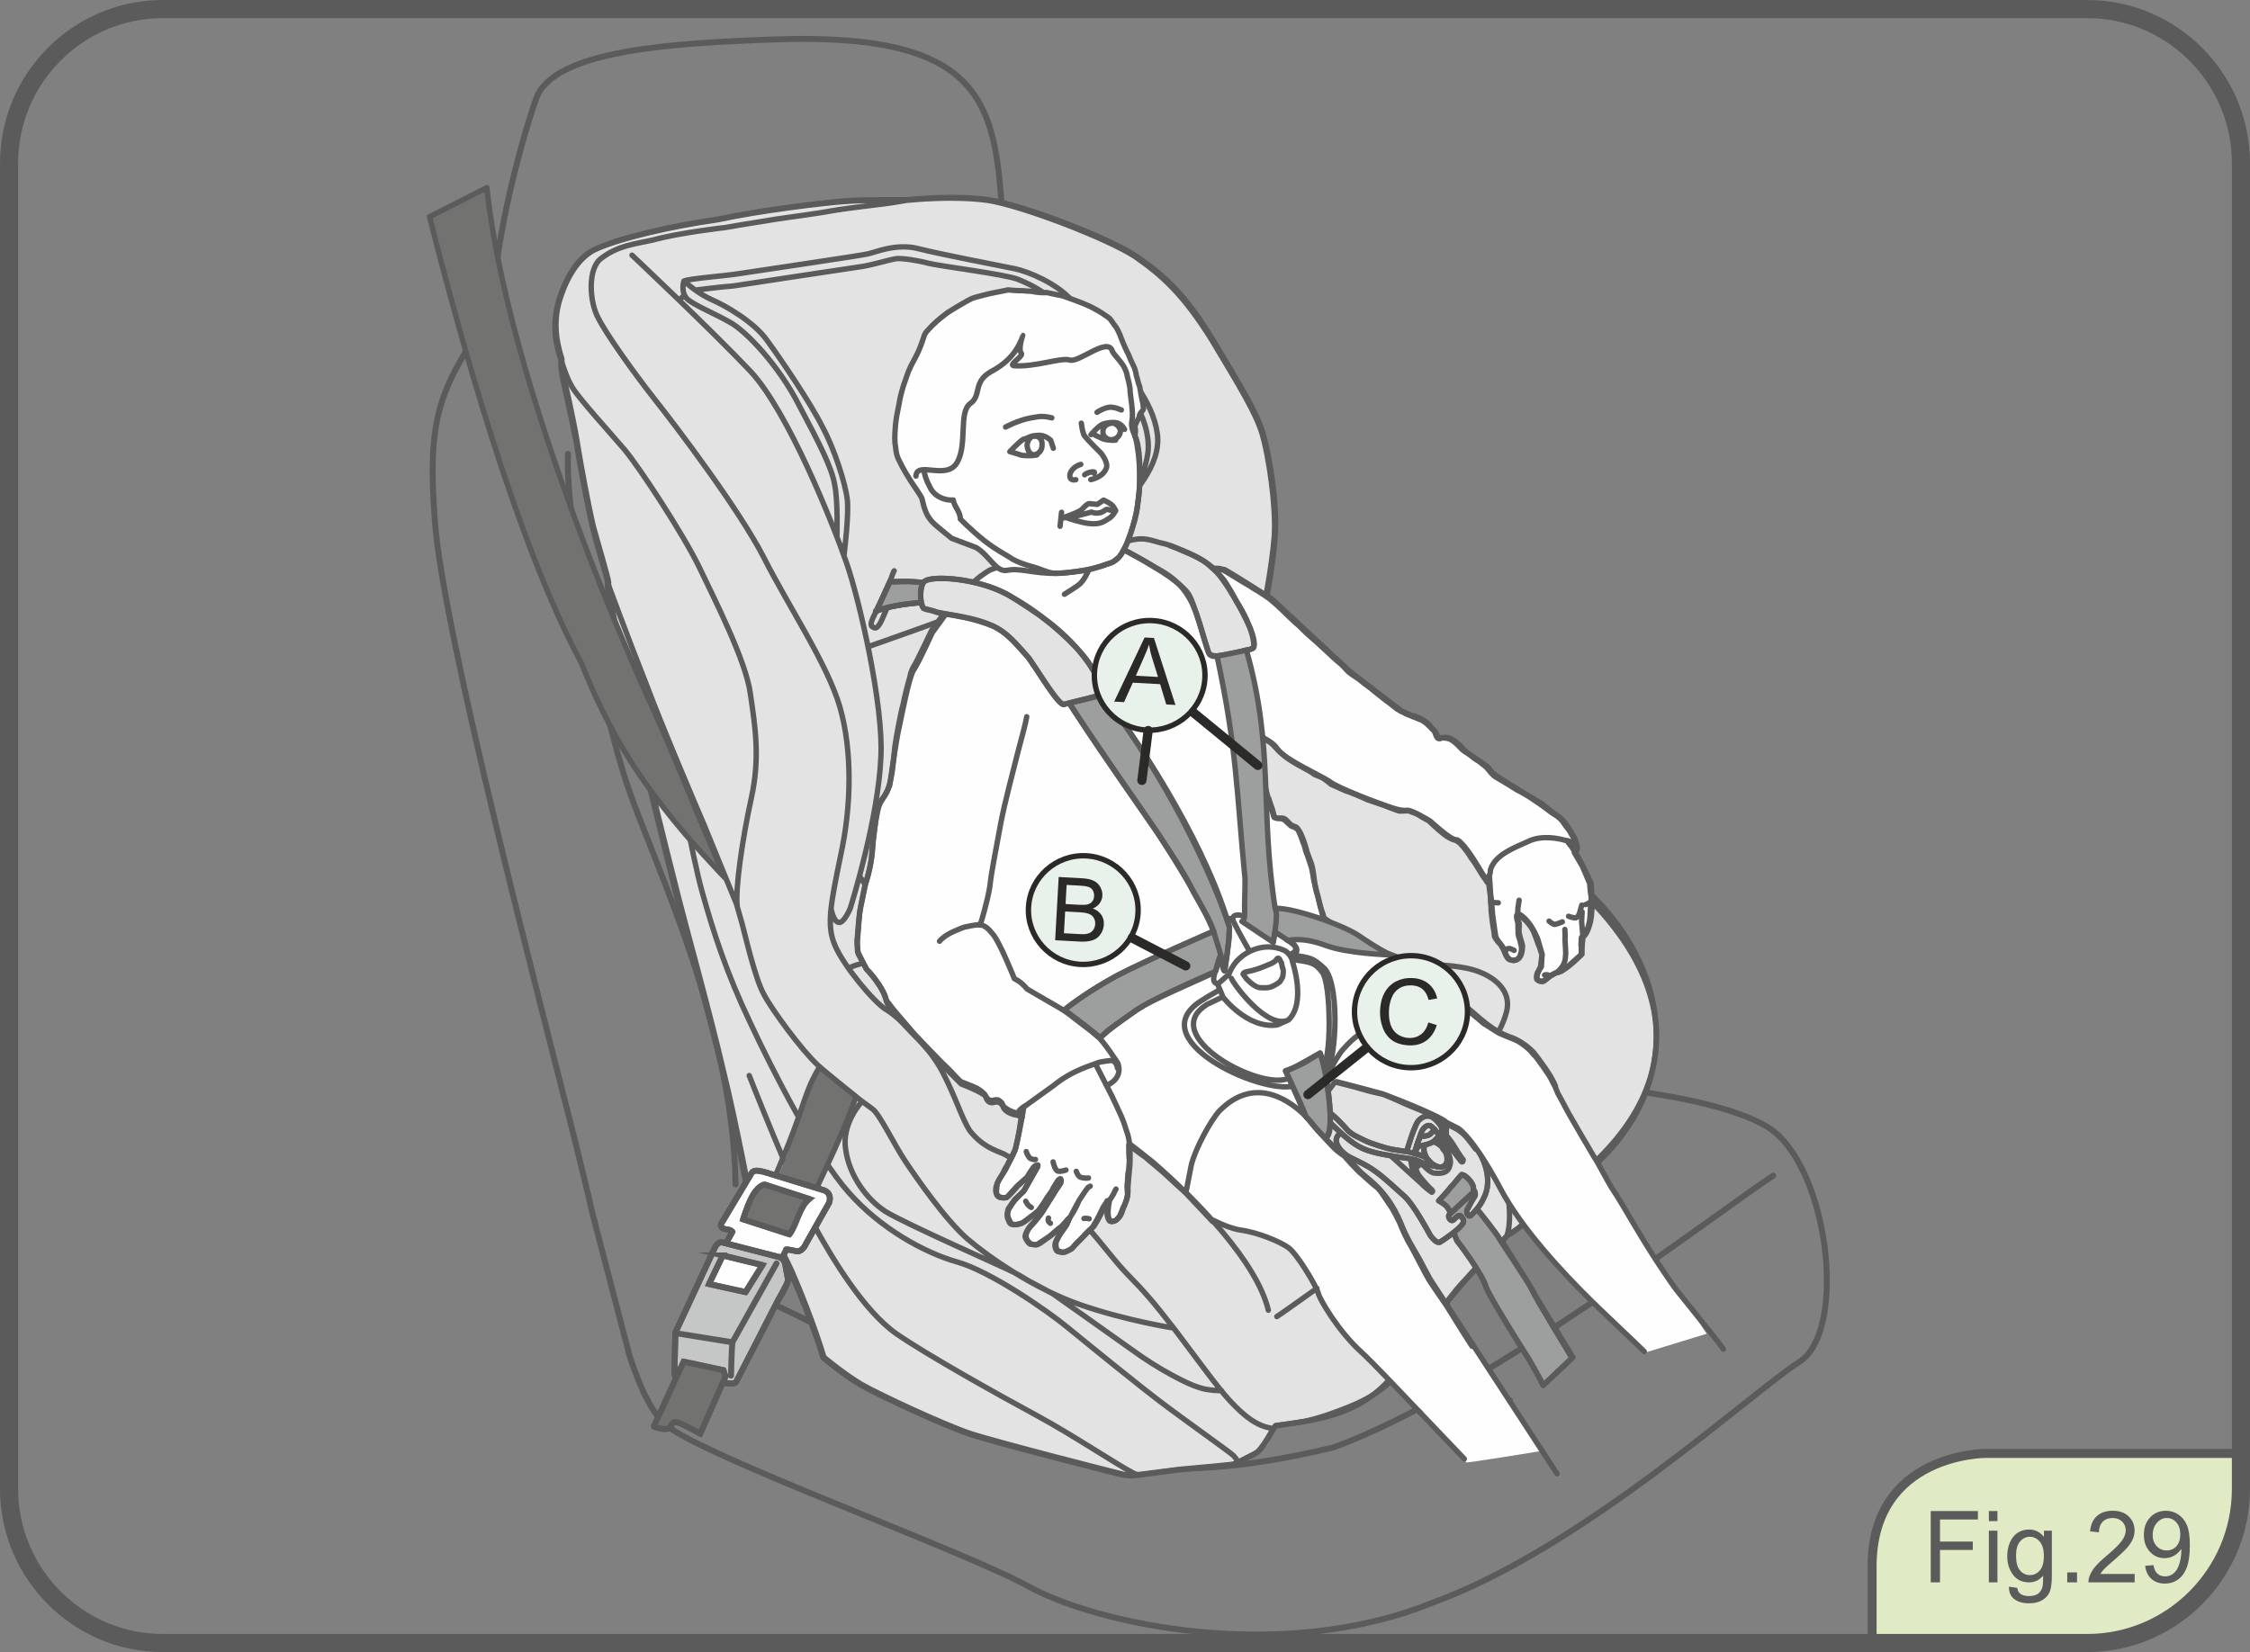 <?xml version="1.0" encoding="UTF-8"?>
<!DOCTYPE svg PUBLIC "-//W3C//DTD SVG 1.1//EN" "http://www.w3.org/Graphics/SVG/1.1/DTD/svg11.dtd">
<!-- Creator: CorelDRAW 2017 -->
<svg xmlns="http://www.w3.org/2000/svg" xml:space="preserve" width="43.812mm" height="32.177mm" version="1.1" style="shape-rendering:geometricPrecision; text-rendering:geometricPrecision; image-rendering:optimizeQuality; fill-rule:evenodd; clip-rule:evenodd"
viewBox="0 0 2594.67 1905.58"
 xmlns:xlink="http://www.w3.org/1999/xlink">
 <rect x="0" y="0" width="2594.67" height="1905.58" fill="#808080" stroke="none"/>
 <defs>
  <style type="text/css">
   <![CDATA[
    .str4 {stroke:#5B5B5B;stroke-width:6.85;stroke-miterlimit:22.926}
    .str0 {stroke:#5B5B5B;stroke-width:6.89;stroke-miterlimit:22.926}
    .str2 {stroke:#5B5B5B;stroke-width:20.89;stroke-miterlimit:22.926}
    .str6 {stroke:#5B5B5B;stroke-width:6.22;stroke-linecap:round;stroke-linejoin:round;stroke-miterlimit:10}
    .str5 {stroke:#5B5B5B;stroke-width:6.22;stroke-linecap:round;stroke-linejoin:round;stroke-miterlimit:22.926}
    .str7 {stroke:#2B2A29;stroke-width:6.22;stroke-linecap:round;stroke-linejoin:round;stroke-miterlimit:22.926}
    .str3 {stroke:#5B5B5B;stroke-width:6.85;stroke-linecap:round;stroke-linejoin:round;stroke-miterlimit:22.926}
    .str1 {stroke:#5B5B5B;stroke-width:10.42;stroke-linecap:round;stroke-linejoin:round;stroke-miterlimit:22.926}
    .str8 {stroke:#2B2A29;stroke-width:10.59;stroke-linecap:round;stroke-linejoin:round;stroke-miterlimit:22.926}
    .fil0 {fill:none;fill-rule:nonzero}
    .fil7 {fill:#FEFEFE;fill-rule:nonzero}
    .fil4 {fill:#EEEEEE;fill-rule:nonzero}
    .fil3 {fill:#E3E3E3;fill-rule:nonzero}
    .fil11 {fill:#C5C6C6;fill-rule:nonzero}
    .fil5 {fill:#9D9E9E;fill-rule:nonzero}
    .fil6 {fill:#727271;fill-rule:nonzero}
    .fil2 {fill:#5B5B5B;fill-rule:nonzero}
    .fil10 {fill:#2B2A29;fill-rule:nonzero}
    .fil8 {fill:#FAE613;fill-rule:nonzero}
    .fil9 {fill:#E8F1EA;fill-rule:nonzero}
    .fil1 {fill:#E0EBC5;fill-rule:nonzero}
   ]]>
  </style>
 </defs>
 <g id="Livello_x0020_1">
  <path class="fil0 str0" d="M2261.74 1740.15c-16.49,-10.15 -37.91,-0.54 -47.91,21.44 -9.99,22.01 -4.74,48.11 11.71,58.27 16.46,10.19 37.91,0.58 47.91,-21.44 9.98,-22.01 4.74,-48.11 -11.71,-58.27m-7.96 10.72c-11.55,-7.14 -26.6,-0.4 -33.61,15.05 -7.01,15.47 -3.3,33.8 8.23,40.91 11.55,7.14 26.61,0.41 33.63,-15.03 7.02,-15.47 3.33,-33.8 -8.24,-40.93m-34.56 112.74c0,0 1.28,-17.07 1.28,-17.07"/>
  <path class="fil1" d="M2582.73 1676.47c0,0 -293.57,0 -293.57,0 0,0 -130.29,0 -130.29,130.29 0,0 0,82.28 0,82.28 0,0 246.73,0 246.73,0 97.46,0 177.13,-79.94 177.13,-177.67 0,0 0,-34.9 0,-34.9z"/>
  <path class="fil0 str1" d="M2578.32 1676.47c0,0 -289.17,0 -289.17,0 0,0 -130.29,0 -130.29,130.29 0,0 0,82.28 0,82.28"/>
  <path class="fil2" d="M2226.49 1825.18l0 -82.25 54.39 0 0 9.71 -43.7 0 0 25.47 37.83 0 0 9.71 -37.83 0 0 37.36 -10.69 0zm67.03 -70.65l0 -11.6 9.9 0 0 11.6 -9.9 0zm0 70.65l0 -59.58 9.9 0 0 59.58 -9.9 0zm23.17 4.95l9.61 1.43c0.41,3.03 1.53,5.25 3.35,6.64 2.46,1.86 5.81,2.8 10.06,2.8 4.6,0 8.14,-0.94 10.63,-2.8 2.49,-1.85 4.18,-4.49 5.04,-7.88 0.52,-2.05 0.77,-6.35 0.74,-12.93 -4.31,5.18 -9.71,7.79 -16.19,7.79 -8.01,0 -14.24,-2.97 -18.61,-8.86 -4.41,-5.9 -6.61,-13 -6.61,-21.27 0,-5.7 1.02,-10.94 3.03,-15.77 2.01,-4.79 4.92,-8.5 8.75,-11.14 3.83,-2.61 8.33,-3.91 13.5,-3.91 6.9,0 12.58,2.84 17.05,8.53l0 -7.17 9.13 0 0 51.5c0,9.29 -0.92,15.87 -2.77,19.74 -1.85,3.88 -4.79,6.91 -8.78,9.16 -4.02,2.24 -8.97,3.35 -14.84,3.35 -6.96,0 -12.57,-1.59 -16.85,-4.79 -4.31,-3.19 -6.38,-8.01 -6.22,-14.43zm8.17 -35.8c0,7.82 1.53,13.52 4.57,17.1 3.03,3.58 6.86,5.37 11.45,5.37 4.54,0 8.34,-1.79 11.43,-5.37 3.1,-3.55 4.63,-9.16 4.63,-16.78 0,-7.3 -1.59,-12.8 -4.76,-16.51 -3.16,-3.68 -6.98,-5.54 -11.49,-5.54 -4.37,0 -8.11,1.82 -11.2,5.47 -3.1,3.65 -4.63,9.06 -4.63,16.25zm59.05 30.85l0 -11.5 11.3 0 0 11.5 -11.3 0zm77.76 -9.71l0 9.71 -53.27 0c-0.1,-2.45 0.28,-4.76 1.15,-7.01 1.37,-3.71 3.54,-7.36 6.51,-10.97 2.97,-3.58 7.31,-7.72 12.96,-12.44 8.75,-7.33 14.65,-13.13 17.75,-17.43 3.09,-4.26 4.63,-8.3 4.63,-12.12 0,-4 -1.41,-7.39 -4.22,-10.16 -2.81,-2.74 -6.48,-4.1 -10.98,-4.1 -4.76,0 -8.58,1.47 -11.43,4.36 -2.84,2.93 -4.31,6.97 -4.34,12.12l-10.18 -1.04c0.7,-7.75 3.32,-13.64 7.88,-17.72 4.54,-4.07 10.64,-6.09 18.29,-6.09 7.75,0 13.88,2.18 18.39,6.54 4.49,4.4 6.76,9.81 6.76,16.29 0,3.29 -0.67,6.55 -1.98,9.71 -1.34,3.19 -3.54,6.55 -6.57,10.07 -3.06,3.52 -8.14,8.34 -15.26,14.46 -5.94,5.11 -9.74,8.56 -11.43,10.36 -1.69,1.82 -3.1,3.65 -4.22,5.47l39.55 0zm12.1 -9.32l9.52 -0.91c0.79,4.59 2.36,7.88 4.63,9.93 2.27,2.06 5.17,3.1 8.75,3.1 3.03,0 5.68,-0.72 7.98,-2.15 2.3,-1.4 4.19,-3.32 5.66,-5.7 1.47,-2.37 2.71,-5.57 3.7,-9.61 0.98,-4.04 1.47,-8.14 1.47,-12.35 0,-0.42 -0.04,-1.11 -0.07,-2.02 -1.98,3.23 -4.7,5.86 -8.11,7.85 -3.42,1.98 -7.15,3 -11.15,3 -6.67,0 -12.32,-2.48 -16.94,-7.43 -4.63,-4.92 -6.93,-11.44 -6.93,-19.51 0,-8.34 2.42,-15.05 7.25,-20.16 4.81,-5.08 10.85,-7.62 18.13,-7.62 5.24,0 10.03,1.43 14.37,4.33 4.34,2.9 7.62,7.01 9.9,12.31 2.26,5.34 3.38,13.06 3.38,23.16 0,10.52 -1.12,18.86 -3.36,25.08 -2.23,6.22 -5.55,10.97 -9.96,14.23 -4.44,3.26 -9.61,4.89 -15.55,4.89 -6.32,0 -11.46,-1.79 -15.45,-5.38 -4,-3.55 -6.42,-8.57 -7.22,-15.05zm40.51 -36.29c0,-5.8 -1.5,-10.39 -4.53,-13.81 -3.03,-3.42 -6.67,-5.12 -10.92,-5.12 -4.37,0 -8.2,1.82 -11.45,5.51 -3.29,3.68 -4.92,8.4 -4.92,14.23 0,5.25 1.56,9.51 4.65,12.77 3.1,3.29 6.9,4.92 11.46,4.92 4.57,0 8.33,-1.63 11.3,-4.92 2.94,-3.26 4.41,-7.78 4.41,-13.58z"/>
  <path class="fil0 str2" d="M2584.22 1717.46c0,97.76 -79.71,177.68 -177.13,177.68 0,0 -2219.53,0 -2219.53,0 -97.44,0 -177.1,-79.92 -177.1,-177.68 0,0 0,-1529.34 0,-1529.34 0,-97.73 79.67,-177.67 177.1,-177.67 0,0 2219.53,0 2219.53,0 97.42,0 177.13,79.94 177.13,177.67 0,0 0,1529.34 0,1529.34"/>
  <path class="fil0 str3" d="M871.64 1496.06c56.82,20.01 255.93,135.02 335.95,164.76 80,29.71 150.34,51.54 330.35,8.63 173.32,-62.85 450.34,-277 507,-313.39m-1024.56 64.22c34.86,-10.95 102.53,-32.22 144.57,-50.71 48.7,-20.66 188.65,-65.2 282.8,-88.09m-289.44 -992.61c-50.01,-19.83 -190,6.6 -293.33,19.82 -103.34,13.21 -199.99,29.74 -219.96,52.9m9.94 161.91c-3.29,72.73 36.66,290.84 70.01,386.68 33.33,95.85 120.01,271 123.32,456.08m503.19 -737.81c-0.08,-0.25 -0.16,-0.5 -0.27,-0.78 -31.59,-87.83 -51.67,-174.81 -82.92,-226.45 -49.98,-82.61 -109.99,-112.36 -109.99,-112.36 -10,-155.33 -1.37,-253.22 -268.09,-243.29 -113.2,4.19 -251.9,11.95 -271.9,68.11 -20.02,56.2 -53.34,188.36 -46.67,237.99 -63.35,95.81 -80,122.28 -70.01,251.17 10.01,128.86 119.99,548.61 160.04,707.25 8.1,32.22 15.53,63.64 22.58,93.52 0,0 41.93,160.95 41.93,160.95 12.54,37.88 25.95,65.75 42.12,79.31 43.33,36.41 343.12,144.62 418.23,186.24 75.06,41.63 287.23,90.44 465.1,18.7 173.32,-62.79 366.68,-241.63 423.37,-277.94 56.68,-36.4 33.17,-228.04 -36.8,-271.02 -70.05,-42.91 -293.26,-65.79 -443.24,-39.34 -6.67,-185.05 -86.66,-366.85 -169.99,-482.56 -4.73,-6.52 -9.26,-13.26 -13.6,-20.2 -0.04,-0.06 -0.11,-0.12 -0.12,-0.23"/>
  <path class="fil0 str4" d="M1634.71 1557.1c0,0 108.61,59.55 108.61,59.55"/>
  <path class="fil0 str5" d="M1483.8 1098.05c2.18,-1.36 4.77,-3.57 4.53,-6.69 -0.04,-0.48 -1.24,-2.83 -1.51,-3.21 -0.18,-0.34 -0.69,-0.88 -0.84,-1.2 -0.5,-1.21 -0.85,-0.44 -1.64,-1.4m-205.73 -433.81c0,0 -127.78,12.29 -127.78,12.29"/>
  <path class="fil0 str6" d="M1149.84 1134.7c-0.04,0.82 -3.43,30.58 -4.74,39.08 -0.42,7.69 -1.88,18.74 -1.88,18.74 0,0 25.78,-18.3 25.78,-18.3 0,0 2.7,-2.42 2.7,-2.42 0,0 1.13,-5.08 1.13,-5.08m12.87 -31.8c0,0 2.21,21.52 2.21,21.52 0,0 -10.6,6.29 -10.6,6.29 0,0 -2.1,-23.23 -2.1,-23.23m11.61 -9.66c0,0 2.53,0.15 3.25,2.74 -0.14,2.57 1.29,23.19 1.29,23.19 0,0 -0.19,3.42 -0.19,3.42 0,0 -15.95,10.26 -15.95,10.26 0,0 -2.53,-0.15 -2.43,-1.84 -0.72,-2.63 -2.2,-22.41 -2.2,-22.41 0,0 0.5,-8.51 1.32,-8.47m22.94 -74.9c1.77,-0.79 5.11,0.28 7.43,4.67 2.3,4.41 5.79,19.16 6.43,22.62 0.68,3.43 -7.6,14.12 -12.11,18.15 -4.5,4.06 -9.35,14.88 -10.45,19.12 -0.17,3.41 1.31,6.92 -0.42,7.69 -2.65,1.55 -9.69,5.46 -11.38,5.35 -1.71,-0.08 -3.14,-5.31 -4.8,-6.24 -2.52,-0.98 -13.72,0.94 -16.33,1.69 -2.58,0.71 -10.15,-1.44 -12.46,-5.86 -2.37,-3.51 -7.47,-19.22 -7.24,-23.45 0.21,-3.45 4.87,-10.89 9.37,-14.91 4.48,-4.07 9.89,-8.91 9.89,-8.91"/>
  <path class="fil3" d="M1813.84 1565.53c0,0 -29.69,27.47 -33.32,30.7 -14.71,-26.49 -54.56,-92.83 -54.56,-92.83 0,0 -22.47,-41.49 -22.47,-41.49 -9.03,9.77 -17.24,18.78 -21.82,24.48 -13.66,15.5 -44.1,56.66 -50.48,63.15 -40.17,82.95 -82.3,69.68 -145.45,92.97 -35.01,5.1 -6.89,20.26 -38.26,33.91 -10.57,5.42 -21.99,11.66 -24.6,12.34 -3.47,0.66 -43.78,4.45 -62.62,6.04 -19.76,2.32 -49.89,6.64 -52.46,6.5 -1.74,0.78 -6.81,-0.37 -11.92,-0.64 -5.03,-1.13 -146.43,-37.09 -177.44,-47.37 -30.19,-10.2 -103.41,-44.15 -124.88,-56.43 -20.67,-12.28 -43.52,-31.48 -43.52,-31.48 0,0 -11.44,-40.03 -36.38,-97.86 -25.82,-57.02 -45.55,-70.95 -45.55,-70.95 0,0 -19.05,-102.04 -34.43,-163.63 -14.41,-62.43 -45.73,-175.39 -50.58,-195.35 -4.91,-19.1 -25.18,-99.8 -30.67,-124.06 -5.48,-24.26 -16.49,-71.91 -16.49,-71.91 0,0 -2.61,0.7 -3.18,-4.47 -1.48,-4.36 -14.66,-73.54 -19.38,-96.06 -3.93,-21.59 -13.2,-70.05 -11.52,-69.09 -0.54,-6.04 -11.36,-41.72 -17.75,-65.14 -5.52,-23.43 -14.09,-69.26 -18.51,-96.88 -4.41,-27.62 -15.42,-75.3 -16.84,-80.52 -0.56,-5.16 -1.34,-6.92 -0.83,-15.43 -2.88,-9.6 -12.41,-37.47 -2.11,-69.45 10.3,-31.99 24.84,-48.26 38.94,-56.1 27.25,-13.88 91.2,-28.37 143.68,-35.76 50.97,-10.93 120.57,-19.08 147.12,-21.07 25.72,-2 63.25,-0.81 70.1,-1.29 7.67,-0.44 53.22,-5.64 94.71,0.04 41.47,6.54 139.23,44.4 169.65,64.91 31.27,21.37 55.7,42.41 88.54,96.39 32.8,54.86 50.81,84.09 57.97,108.45 7.2,24.34 16.83,81.35 13.98,117.14 -2.04,36.71 -13.76,94.27 -18.36,115.38 -5.43,21.11 -8.26,56.04 -4.59,67.37 3.65,11.35 18.15,42.08 51.14,47.32 33.01,5.22 94.98,11.16 124.81,27.37 29.75,17.03 108.63,71.85 146.79,107.26 177.74,129.02 192.63,275.18 13.5,402.16 -15.46,17.12 -30.86,33.39 -44,39.51 -0.92,0.8 -3.65,4.07 -7.31,8.17 0,0 81.36,133.69 81.36,133.69z"/>
  <path class="fil0 str5" d="M1813.84 1565.53c0,0 -29.69,27.47 -33.32,30.7 -14.71,-26.49 -54.56,-92.83 -54.56,-92.83 0,0 -22.47,-41.49 -22.47,-41.49 -9.03,9.77 -17.24,18.78 -21.82,24.48 -13.66,15.5 -44.1,56.66 -50.48,63.15 -22.93,55.66 -56.26,67.66 -117.95,88.48 -8.59,1.24 -37.59,6.52 -41.86,6.28 -3.53,2.39 -13.43,27.56 -23.9,32.12 -10.57,5.42 -21.99,11.66 -24.6,12.34 -3.47,0.66 -43.78,4.45 -62.62,6.04 -19.76,2.32 -49.89,6.64 -52.46,6.5 -1.74,0.78 -6.81,-0.37 -11.92,-0.64 -5.03,-1.13 -146.43,-37.09 -177.44,-47.37 -30.19,-10.2 -103.41,-44.15 -124.88,-56.43 -20.67,-12.28 -43.52,-31.48 -43.52,-31.48 0,0 -11.44,-40.03 -36.38,-97.86 -25.82,-57.02 -45.55,-70.95 -45.55,-70.95 0,0 -19.05,-102.04 -34.43,-163.63 -14.41,-62.43 -45.73,-175.39 -50.58,-195.35 -4.91,-19.1 -25.18,-99.8 -30.67,-124.06 -5.48,-24.26 -16.49,-71.91 -16.49,-71.91 0,0 -2.61,0.7 -3.18,-4.47 -1.48,-4.36 -14.66,-73.54 -19.38,-96.06 -3.93,-21.59 -13.2,-70.05 -11.52,-69.09 -0.54,-6.04 -11.36,-41.72 -17.75,-65.14 -5.52,-23.43 -14.09,-69.26 -18.51,-96.88 -4.41,-27.62 -15.42,-75.3 -16.84,-80.52 -0.56,-5.16 -1.34,-6.92 -0.83,-15.43 -2.88,-9.6 -12.41,-37.47 -2.11,-69.45 10.3,-31.99 24.84,-48.26 38.94,-56.1 27.25,-13.88 91.2,-28.37 143.68,-35.76 50.97,-10.93 120.57,-19.08 147.12,-21.07 25.72,-2 63.25,-0.81 70.1,-1.29 7.67,-0.44 53.22,-5.64 94.71,0.04 41.47,6.54 139.23,44.4 169.65,64.91 31.27,21.37 55.7,42.41 88.54,96.39 32.8,54.86 50.81,84.09 57.97,108.45 7.2,24.34 16.83,81.35 13.98,117.14 -2.04,36.71 -13.76,94.27 -18.36,115.38 -5.43,21.11 -8.26,56.04 -4.59,67.37 3.65,11.35 18.15,42.08 51.14,47.32 33.01,5.22 94.98,11.16 124.81,27.37 29.75,17.03 108.63,71.85 146.79,107.26 171.53,103.84 195.7,296.36 13.5,402.16 -15.46,17.12 -30.86,33.39 -44,39.51 -0.92,0.8 -3.65,4.07 -7.31,8.17 0,0 81.36,133.69 81.36,133.69"/>
  <path class="fil4" d="M1728.01 1435.89c0,0 -21.75,22.74 -21.75,22.74 0,0 -4.51,4.04 -4.51,4.04 0,0 26.26,-26.79 26.26,-26.79z"/>
  <path class="fil0 str5" d="M1728.01 1435.89c0,0 -21.75,22.74 -21.75,22.74 0,0 -4.51,4.04 -4.51,4.04 0,0 26.26,-26.79 26.26,-26.79z"/>
  <path class="fil0 str6" d="M1453.44 816.65c0,0 -35.1,79.36 -49.93,115.37 -14.69,34.27 -44.78,84.03 -44.78,84.03m-90.71 126.81c-8.84,5.52 -37.25,25.34 -48.7,31.55 -12.22,5.37 -46.41,20.6 -46.41,20.6 0,0 85.09,51.71 85.09,51.71 0,0 10.58,-6.24 17.68,-10.99 7.08,-4.77 38.04,-24.47 38.04,-24.47 0,0 35.66,-27.16 43.64,-32.7 8.83,-5.51 37.84,-20.2 37.84,-20.2 0,0 27.43,-17.3 27.43,-17.3 0,0 8.29,-11.55 17.21,-17.93 8.83,-5.48 17.16,-17.04 28.66,-24.1 11.47,-7.09 14.98,-8.59 14.98,-8.59 0,0 -9.32,-1.36 -21.04,-5.41 -11.74,-4.05 -61.32,-33.32 -66.45,-32.74 -5.12,-0.28 -34.02,28.07 -34.02,28.07 0,0 -19.64,15.21 -38.14,26.18 -19.37,10.93 -47.79,30.78 -55.81,36.33m-276.84 -132.39c0,0 20.51,30.23 25.46,48.44 5.81,18.31 26.93,68.24 28.49,70.89m-7.5 -19.2c0,0 101,-35.58 132.59,-51 0,0 52.76,-27.05 52.76,-27.05 15.75,-7.67 32.57,-17.89 47.43,-24.78 0,0 49.3,-27.27 49.3,-27.27m-112.34 -312.52c0,0 38.44,121.92 47.86,152.37 10.25,30.52 59.15,148.76 65.43,159.36 5.54,7.13 57.52,54.5 73.8,69.05 16.27,13.75 26.67,27.14 37.54,31.17 9.3,1.38 41.34,8.27 69.15,14.92 1.69,0.1 2.55,0.14 4.2,1.04 5.15,0.3 7.62,1.28 11.89,1.53 23.76,2.15 94,12.84 118.72,14.18 23.78,1.3 52.79,2.03 71.11,9.91 17.55,6.91 37.17,22.58 29.82,46.99 -6.46,24.48 -29.5,54.88 -39.71,69.73 -10.2,14.86 -5.7,40.75 7.78,59.44 12.58,19.54 31.17,53.07 33.97,79.74 3.66,26.73 1.15,41.14 -0.92,47.01m-759.58 -307.64c0,0 14.91,-7.79 25.89,-5.45 10.13,2.26 74.79,36.61 111.48,52.28 35.76,16.52 132.51,73.14 184.04,112.8 52.39,40.49 115.37,90.17 129.15,102.92 13.83,12.72 33.33,30.01 66.72,28.47 34.25,-2.45 57.36,-19.16 89.81,-3.68 32.4,15.49 49.26,50.61 53.24,71.4 3.15,19.85 1.97,56.57 -7.5,73.19m-842.73 -1207.45c0,0 -4.45,3.19 -3.71,4.95m18.62 -11.82c0,0 33.51,-4.18 42.06,-4.54 8.63,-1.24 136.03,-20.78 149.78,-22.65 14.69,-2.61 30.3,-7.75 38.92,-8.95 6.86,-0.5 24.62,2.17 36.42,5.41 12.58,3.25 87.18,12.45 103.1,18.45 15,5.97 44.98,19.57 73.58,57.97 27.75,38.3 51.5,71.24 61.02,84.63 9.51,13.31 17.55,36.88 15.61,56.47 -2.78,19.52 -10.76,40.49 -19.06,51.17m-516.23 -248.17c0,0 16.26,14.57 32.1,21.43 15.81,6.84 48.94,25.76 63.93,47.13 15.11,20.51 50.58,72.95 63.63,99.36 13.94,25.55 26.24,64.75 28.66,82.87 2.46,17.23 -3.66,65.67 -3.66,65.67m28.32 105.11c0,0 101.82,-35.5 117.6,-43.2 15.04,-8.59 39.26,-14.99 39.26,-14.99 14.85,-6.06 28.79,-11.26 36.66,-14.27 21.76,-8.2 62.36,-47.07 86.03,-74.02 23.69,-26.92 58.91,-61.82 53.35,-99.78 -5.59,-37.94 -34.65,-67.82 -45.73,-82.94 -11.95,-15.19 -36.39,-51.61 -54.09,-71.44 -17.74,-18.95 -48.57,-31.78 -64.59,-35.2 -16.9,-3.49 -86.18,-16.68 -111.4,-23.2 -26.09,-6.54 -50.65,4.94 -58.38,6.21 -8.64,2.1 -132.56,20.18 -148.1,22.71 -15.5,2.59 -56.6,5.47 -63.6,8.54 0,0 -4.13,12.6 3.97,20.75 8.13,7.27 30.65,16.23 48.85,26.61 18.25,9.55 56.94,50.21 80.03,95.96 23.96,44.96 37.82,72.25 41,91.23 4.07,19.05 2.65,60.06 2.65,60.06m-101.15 621.78c0,0 50.08,127.69 73.34,170.04 22.46,41.47 59.21,101.66 96.19,127.66 36.13,25.06 119.78,71.57 162.06,94.43 40.55,21.89 96.54,59.21 112.32,66.89 2.51,1.03 5.04,1.99 5.04,1.99m-194.68 -397.48c-9.46,-15.07 -15.08,-35.89 -31.25,-67.58 -16.22,-30.84 -51.93,-64.48 -65.17,-72.02 -14.04,-8.49 -49.2,-50.64 -59.03,-74.25 -9.81,-22.81 -5.07,-46.5 6.58,-103.21 12.62,-57.54 13.57,-120.81 -0.7,-171.23 -14.31,-49.56 -59.23,-116.21 -87.71,-172.51 -28.47,-55.52 -100.87,-151.03 -125.58,-182.3 -24.71,-31.32 -56.37,-75.85 -65.58,-94.35 -10.09,-18.5 -12.26,-56.26 2.95,-68.24 19.64,-15.21 38.48,-16.77 60.1,-21.57 31.17,-8.57 82.72,-14.3 82.72,-14.3 0,0 30.14,-5.22 58.58,-9.65 20.62,-3.14 45.58,-6.06 70.58,-10.68 16.33,-2.55 46.41,-6.02 55.9,-7.25 9.45,-1.17 19.82,-3.17 24.07,-3.8m-343.76 441.66c0,0 0,0 0,0 -0.5,-6.04 -12.2,-41.76 -17.72,-65.16 -5.52,-23.4 -14.08,-69.26 -18.54,-96.86 -5.26,-27.7 -16.27,-75.35 -16.83,-80.54 -0.57,-5.14 -1.31,-6.9 -0.84,-15.42 0,0 5.7,19.98 12.74,31.48 7.02,12.38 42.4,51.11 60.82,72.66 18.41,22.39 67.16,96.95 85.57,134.76 17.55,36.91 54.54,109.09 59.25,147.01 5.58,37.97 11.26,73.38 1.01,119.88 -10.26,46.49 -18.64,105.07 -16.27,124.04 -11.3,-27.15 -29.34,-71.77 -37.61,-91.91 -8.31,-19.27 -49.05,-114.79 -67.64,-164.61 -19.47,-48.97 -43.94,-115.35 -43.94,-115.35m292.8 597.96c0,0 -23.59,25.23 -18.47,55.47 4.31,30.19 24.17,56.94 45.57,70.97 22.29,14.04 138.06,64.89 148.86,70.63 10.79,5.7 14.02,8.45 19.86,11.34 5.82,2.91 24.84,13.31 24.84,13.31 0,0 56.69,39.92 90.33,63.99 32.83,24.09 66.06,40.41 76.97,43.58 10.05,3.99 27.09,4.07 27.09,4.07m-402.7 -325c8.19,5.6 25.78,42.5 38.44,61.15 12.58,18.68 45.76,66.71 70.99,88.63 24.45,21.01 77.87,58.18 131.48,76.48 53.61,18.34 106.09,26.35 106.09,26.35m-624.26 -1237.43c0,0 91.62,86.34 135.96,133.24 44.33,46.95 95.98,177.29 111.44,221.77 15.45,44.51 42.85,165.78 39.61,223.78 -3.05,70.91 -33.21,167.68 -35.28,174.4 -2.03,5.04 -8.73,18.39 -13.72,16.36 -5.92,-1.17 -8.5,-15.88 -8.5,-15.88m-109.67 -7.68c0,0 3.51,13.03 7.12,25.18 3.56,13.06 15.19,64.18 25.33,81.88 9.25,17.61 43.36,64 62.02,81.27 18.68,17.26 49.81,41.24 62.95,50.5m112.14 24.95c14.33,17.94 27.75,22.05 39.45,26.99 24.02,12.45 66.9,54.99 86.32,74.04 20.27,19.96 38.41,46.59 56.97,65.59 18.58,18.98 28.23,29.78 54.51,63.75 26.21,34.79 50,67.76 63.71,82.19 16.13,17.17 30.29,28.18 47.21,30.8m-688.57 -777.06c0,0 19.29,114.02 32.13,159.24 12.83,46.05 28.12,93.12 54.88,149.34 26.69,57.13 76.75,154.81 113.67,196.22 36.1,41.35 87.48,69.83 125.3,80.44 37.8,10.65 102.75,55.28 127.26,75.44 23.65,19.26 84.07,68.78 115.19,91.86 31.16,23.13 73.03,52.8 75.45,55.5 2.46,1.84 5.6,7.14 5.6,7.14m274.42 -222.93c-8.26,9.83 -17.26,18.74 -21.84,24.46 -12.81,15.59 -44.15,56.66 -49.62,63.2 -41.31,78.16 -93.79,85.58 -158.93,93.97 -3.51,2.39 -15.17,28.31 -24.84,32.95 -10.49,5.39 -22.82,11.58 -25.41,12.24 -2.61,0.76 -42.91,4.56 -62.63,6.04 -18.9,2.39 -49.03,6.71 -51.58,6.58 -2.59,0.73 -6.81,-0.38 -11.92,-0.64 -5.06,-1.15 -147.3,-37.16 -177.44,-47.37 -30.17,-10.19 -103.38,-44.17 -124.92,-56.47 -20.64,-12.22 -43.48,-31.46 -43.48,-31.46 0,0 -11.43,-39.99 -37.24,-97.9 -24.98,-56.97 -45.54,-70.97 -45.54,-70.97 0,0 -19.08,-102.02 -33.59,-163.57 -14.45,-62.4 -46.57,-175.43 -51.47,-195.39 -4.89,-19.08 -24.29,-99.72 -30.64,-124.06 -5.48,-24.28 -15.61,-71.89 -15.61,-71.89 0,0 -2.61,0.73 -4.05,-4.47 -0.61,-4.32 -13.83,-73.52 -18.55,-96.05 -4.76,-21.65 -14.02,-70.07 -11.51,-69.07 -0.5,-6.04 -12.2,-41.76 -17.72,-65.16 -5.52,-23.4 -14.08,-69.26 -18.54,-96.86 -5.26,-27.7 -16.27,-75.35 -16.83,-80.54 -0.57,-5.14 -1.31,-6.9 -0.84,-15.42 -3.73,-9.63 -12.44,-37.5 -2.13,-69.45 10.32,-31.96 24.04,-48.33 38.11,-56.14 28.08,-13.86 92.03,-28.33 144.56,-35.73 50.96,-10.9 120.54,-19.09 146.27,-21.1 26.55,-1.99 64.05,-0.79 70.88,-1.27 6.88,-0.46 53.26,-5.64 94.77,0.04 40.6,6.5 138.37,44.38 169.67,64.91 30.4,21.36 54.8,42.35 88.51,96.41 32.79,54.86 50.8,84.1 58.01,108.42 7.14,24.38 15.93,81.32 13.95,117.18 -2.91,36.65 -13.81,94.2 -19.25,115.37 -4.57,21.12 -8.2,55.99 -4.57,67.31 3.63,11.34 18.99,42.12 51.97,47.34 33.02,5.26 94.13,11.16 123.96,27.31 29.8,17.05 109.52,71.93 147.68,107.39 172.31,126.42 197.48,278.72 13.48,402.09 -15.46,17.16 -30.87,33.41 -44.04,39.53 -0.9,0.84 -3.61,4.1 -8.13,8.13"/>
  <path class="fil5" d="M1676.72 1421.94c0,0 2.17,6.98 3.73,9.59 2.43,2.74 28.64,37.55 32.95,52.3 5.18,14.02 43.64,74.29 49.15,83.13 8.59,14.18 17.06,30.92 17.06,30.92 0,0 33.32,-31.57 33.32,-31.57 0,0 -42.25,-69.08 -46.76,-79.58 -4.64,-9.65 -33.83,-52.35 -36.92,-57.66 -3.07,-6.14 -25.42,-33.89 -25.42,-33.89 0,0 0.2,-18.82 0.2,-18.82 0,0 -1.17,-10.35 -1.17,-10.35 0,0 -22.91,13.28 -22.91,13.28 0,0 -19.08,20.37 -19.08,20.37 0,0 4.36,13.92 4.36,13.92 0,0 11.49,8.35 11.49,8.35z"/>
  <path class="fil0 str5" d="M1676.72 1421.94c0,0 2.17,6.98 3.73,9.59 2.43,2.74 28.64,37.55 32.95,52.3 5.18,14.02 43.64,74.29 49.15,83.13 8.59,14.18 17.06,30.92 17.06,30.92 0,0 33.32,-31.57 33.32,-31.57 0,0 -42.25,-69.08 -46.76,-79.58 -4.64,-9.65 -33.83,-52.35 -36.92,-57.66 -3.07,-6.14 -25.42,-33.89 -25.42,-33.89 0,0 0.2,-18.82 0.2,-18.82 0,0 -1.17,-10.35 -1.17,-10.35 0,0 -22.91,13.28 -22.91,13.28 0,0 -19.08,20.37 -19.08,20.37 0,0 4.36,13.92 4.36,13.92 0,0 11.49,8.35 11.49,8.35"/>
  <path class="fil0 str6" d="M1676.72 1421.94c0,0 2.17,6.98 3.73,9.59 2.43,2.74 28.64,37.55 32.95,52.3 5.18,14.02 43.64,74.29 49.15,83.13 8.59,14.18 17.06,30.92 17.06,30.92 0,0 33.32,-31.57 33.32,-31.57 0,0 -42.25,-69.08 -46.76,-79.58 -4.64,-9.65 -33.83,-52.35 -36.92,-57.66 -3.07,-6.14 -25.42,-33.89 -25.42,-33.89 0,0 0.2,-18.82 0.2,-18.82 0,0 -1.17,-10.35 -1.17,-10.35 0,0 -22.91,13.28 -22.91,13.28 0,0 -19.08,20.37 -19.08,20.37 0,0 4.36,13.92 4.36,13.92 0,0 11.49,8.35 11.49,8.35"/>
  <path class="fil3" d="M1556.94 1334.97c-8.31,-3.91 -22.07,-17.49 -13.04,-26.4 9.84,-8.01 32.38,-29.9 46.23,-33.43 13.91,-4.39 52.52,-8.23 78.66,12.89 27.02,20.31 34.04,32.63 42.35,51.94 7.5,19.24 4.13,33.59 0.3,41.07 -2.95,6.71 -5.66,9.97 -7.53,12.45 -2.73,3.26 -5.51,6.54 -7.28,8.12 -2.77,3.29 -7.53,-2.91 -3.83,-7.88 1.88,-3.33 5.72,-10.82 7.56,-13.3 1.82,-1.59 0.42,-7.67 -0.48,-6.85 -0.84,-0.04 -15.29,14.56 -18,16.99 -3.57,3.21 -8.95,7.23 -10.8,10.52 -1.88,2.47 2.03,9.51 5.66,5.46 3.59,-3.25 6.3,-6.52 8.69,-2.97 2.34,3.57 3.97,5.34 -0.56,10.23 -3.7,4.96 -21.48,17.68 -24.97,19.21 -3.45,0.65 -8.27,-4.74 -10.65,-8.33 -2.32,-4.36 -18.55,-34.34 -29.13,-44.35 -11.36,-10.07 -23.52,-21.83 -34.2,-29.29 -9.81,-7.36 -21.5,-12.28 -28.97,-16.08z"/>
  <path class="fil0 str5" d="M1556.94 1334.97c-8.31,-3.91 -22.07,-17.49 -13.04,-26.4 9.84,-8.01 32.38,-29.9 46.23,-33.43 13.91,-4.39 52.52,-8.23 78.66,12.89 27.02,20.31 34.04,32.63 42.35,51.94 7.5,19.24 4.13,33.59 0.3,41.07 -2.95,6.71 -5.66,9.97 -7.53,12.45 -2.73,3.26 -5.51,6.54 -7.28,8.12 -2.77,3.29 -7.53,-2.91 -3.83,-7.88 1.88,-3.33 5.72,-10.82 7.56,-13.3 1.82,-1.59 0.42,-7.67 -0.48,-6.85 -0.84,-0.04 -15.29,14.56 -18,16.99 -3.57,3.21 -8.95,7.23 -10.8,10.52 -1.88,2.47 2.03,9.51 5.66,5.46 3.59,-3.25 6.3,-6.52 8.69,-2.97 2.34,3.57 3.97,5.34 -0.56,10.23 -3.7,4.96 -21.48,17.68 -24.97,19.21 -3.45,0.65 -8.27,-4.74 -10.65,-8.33 -2.32,-4.36 -18.55,-34.34 -29.13,-44.35 -11.36,-10.07 -23.52,-21.83 -34.2,-29.29 -9.81,-7.36 -21.5,-12.28 -28.97,-16.08"/>
  <path class="fil0 str6" d="M1664.2 1324.55c5.59,7.13 5.91,16.62 1.46,19.77 -4.5,4.03 -12.86,1.02 -19.31,-6.21 -5.55,-7.14 -5.89,-16.56 -1.42,-19.76 4.5,-4.01 12.86,-0.98 19.27,6.2m-24.06 18.37c0,0 8.87,9.9 13.94,10.19 12.71,1.52 16.4,-3.41 17.5,-7.63 2.95,-6.66 -0.92,-14.56 -3.28,-18.15 -1.46,-4.34 -1.17,-9.46 -1.17,-9.46m-34.05 28.95c0,0 2.72,-2.39 5.35,-4 1.75,-0.75 9.51,-2.04 14.49,0.79m-1.78 31.6c0,0 -18.97,-12.18 -22.38,-26.93 -3.49,-13.88 -2.93,-24.13 7.04,-34.69 10.86,-11.4 19.61,-15.17 26.11,-9.67 6.54,5.47 10.51,10.81 16.03,19.68 4.66,7.98 9.45,14.19 9.45,14.19 0,0 -0.25,4.33 -2.68,1.58 -2.4,-2.67 -17.45,-24.04 -20.75,-25.96 0,0 -7.12,-9.78 -16.94,-2.63 -8.84,6.34 -11.64,10.51 -14.63,18.07 -3,8.33 -0.28,20.51 3.64,26.7 4.77,6.23 12.01,14.36 14.46,16.2 3.26,2.74 0.65,3.47 0.65,3.47m-8.97 -7.36c0,0 -33.35,-30.04 -38.21,-34.63 -3.2,-3.59 -22.55,-23.46 -12.64,-33.19 10.87,-11.38 27.98,-12.16 38.12,-9.9 10.9,3.15 21.71,8.05 24.96,11.64m-97.46 33.22c-8.31,-3.93 -22.07,-17.51 -13.04,-26.4 9.85,-8.03 32.39,-29.9 46.23,-33.45 13.91,-4.36 52.52,-8.23 78.66,12.89 27.02,20.31 34.04,32.66 42.35,51.94 7.47,19.26 4.12,33.6 0.3,41.07 -2.95,6.7 -5.66,9.99 -7.52,12.48 -2.74,3.23 -5.52,6.52 -7.29,8.12 -2.76,3.29 -7.52,-2.94 -3.83,-7.88 1.88,-3.36 5.72,-10.82 7.54,-13.32 1.84,-1.58 0.44,-7.65 -0.45,-6.86 -0.86,-0.04 -15.3,14.58 -18.02,16.99 -3.57,3.22 -8.94,7.25 -10.8,10.55 -1.88,2.47 2.03,9.51 5.64,5.46 3.61,-3.26 6.34,-6.54 8.71,-2.97 2.35,3.57 3.97,5.35 -0.58,10.23 -3.68,4.94 -21.46,17.68 -24.96,19.18 -3.43,0.65 -8.26,-4.74 -10.64,-8.3 -2.32,-4.39 -18.55,-34.35 -29.13,-44.36 -11.36,-10.08 -23.52,-21.82 -34.2,-29.28 -9.84,-7.36 -21.5,-12.28 -28.98,-16.08"/>
  <path class="fil5" d="M1659.13 1385.05c0,0 6.6,3.76 8.23,5.6 3.26,2.73 5.47,8.83 5.47,8.83 0,0 26.11,-24.26 26.11,-24.26 0,0 1.2,-5.93 -1.18,-9.46 -1.53,-3.51 -7.94,-10.72 -12.18,-10.93 -2.69,2.4 -9.19,11.47 -12.77,14.68 -2.8,4.12 -13.68,15.53 -13.68,15.53z"/>
  <path class="fil0 str5" d="M1659.13 1385.05c0,0 6.6,3.76 8.23,5.6 3.26,2.73 5.47,8.83 5.47,8.83 0,0 26.11,-24.26 26.11,-24.26 0,0 1.2,-5.93 -1.18,-9.46 -1.53,-3.51 -7.94,-10.72 -12.18,-10.93 -2.69,2.4 -9.19,11.47 -12.77,14.68 -2.8,4.12 -13.68,15.53 -13.68,15.53"/>
  <path class="fil0 str6" d="M1137.92 750.63c0,0 27.98,95.66 39.19,123.66 10.41,27.98 34.47,101.18 50.1,112.3 16.4,12.03 45.87,19.62 58.19,12.6m373.72 385.86c0,0 6.6,3.78 8.23,5.6 3.26,2.73 5.47,8.84 5.47,8.84 0,0 26.11,-24.25 26.11,-24.25 0,0 1.2,-5.92 -1.18,-9.46 -1.53,-3.51 -7.94,-10.7 -12.18,-10.93 -2.71,2.42 -9.19,11.47 -12.77,14.69 -2.8,4.11 -13.68,15.52 -13.68,15.52"/>
  <path class="fil6" d="M750.19 811.48c28.52,62.87 53.07,124.53 53.07,124.53 0,0 32.45,76.22 32.45,76.22 0,0 -41.96,-43.34 -70.6,-80.87 -25.47,-33.08 -60.38,-80.36 -94.87,-166.94 -69.18,-127.89 -136.84,-367.97 -174.88,-514.41 0,0 66.06,-33.61 66.06,-33.61 18.76,177.03 115.48,433.28 188.78,595.08z"/>
  <path class="fil0 str5" d="M750.19 811.48c28.52,62.87 53.07,124.53 53.07,124.53 0,0 32.45,76.22 32.45,76.22 0,0 -41.96,-43.34 -70.6,-80.87 -25.47,-33.08 -60.38,-80.36 -94.87,-166.94 -75,-139.71 -139.81,-376.06 -174.88,-514.41 0,0 66.06,-33.61 66.06,-33.61 18.76,177.03 115.48,433.28 188.78,595.08"/>
  <path class="fil6" d="M988.44 1266.03c-2.39,6.69 -34.81,79.32 -52.87,112.85 -34.03,79.19 7.97,-15.59 -25.57,58.59 -46.83,-33.57 -40.91,-23.48 -40.53,-24.13 59.84,-119.61 23.74,-55.05 72.86,-184.73 0,0 46.11,37.42 46.11,37.42z"/>
  <path class="fil0 str5" d="M987.04 1264.92c-15.01,45.81 -54.67,123.64 -77.05,172.54 -1.6,3.51 -40.83,-27.14 -41.85,-24.15 64.58,-136.93 53.28,-142.78 76.86,-182.52 0,0 42.03,34.12 42.03,34.12"/>
  <path class="fil3" d="M1670.58 1332.6c0,0 -3.38,-15.59 -2.78,-26.7 0.6,-11.07 1.28,-23 -0.31,-24.82 -0.78,-1.75 -2.37,-3.54 -2.37,-3.54 0,0 -4.48,-11.41 -14.44,-17.07 -9.84,-6.54 -39.09,-18.38 -55.99,-21.02 -16.93,-2.63 -43.5,-0.67 -55.04,7.24 -11.47,7.08 -25.74,17.42 -30.79,31.7 0,0 2.24,6.1 2.24,6.1 0,0 18.61,2.75 18.61,2.75 0,0 13.88,11.86 13.88,11.86 0,0 21.32,15.73 21.32,15.73 0,0 31.65,13.71 31.65,13.71 0,0 27.87,4.99 27.87,4.99 0,0 7.84,-17.57 7.84,-17.57 0,0 15.49,-2.61 15.49,-2.61 0,0 11.7,-10.49 11.7,-10.49 0,0 2.71,12.16 2.71,12.16 0,0 3.59,12.18 3.59,12.18 0,0 4.83,5.38 4.83,5.38z"/>
  <path class="fil0 str5" d="M1670.58 1332.6c0,0 -3.38,-15.59 -2.78,-26.7 0.6,-11.07 1.28,-23 -0.31,-24.82 -0.78,-1.75 -2.37,-3.54 -2.37,-3.54 0,0 -4.48,-11.41 -14.44,-17.07 -9.84,-6.54 -39.09,-18.38 -55.99,-21.02 -16.93,-2.63 -43.5,-0.67 -55.04,7.24 -11.47,7.08 -25.74,17.42 -30.79,31.7 0,0 2.24,6.1 2.24,6.1 0,0 18.61,2.75 18.61,2.75 0,0 13.88,11.86 13.88,11.86 0,0 21.32,15.73 21.32,15.73 0,0 31.65,13.71 31.65,13.71 0,0 27.87,4.99 27.87,4.99 0,0 7.84,-17.57 7.84,-17.57 0,0 15.49,-2.61 15.49,-2.61 0,0 11.7,-10.49 11.7,-10.49 0,0 2.71,12.16 2.71,12.16 0,0 3.59,12.18 3.59,12.18 0,0 4.83,5.38 4.83,5.38"/>
  <path class="fil0 str6" d="M1670.58 1332.6c0,0 -3.38,-15.59 -2.78,-26.7 0.6,-11.07 1.28,-23 -0.31,-24.82 -0.78,-1.75 -2.37,-3.54 -2.37,-3.54 0,0 -4.48,-11.41 -14.44,-17.07 -9.84,-6.54 -39.09,-18.38 -55.99,-21.02 -16.93,-2.63 -43.5,-0.67 -55.04,7.24 -11.47,7.08 -25.74,17.42 -30.79,31.7 0,0 2.24,6.1 2.24,6.1 0,0 18.61,2.75 18.61,2.75 0,0 13.88,11.86 13.88,11.86 0,0 21.32,15.73 21.32,15.73 0,0 31.65,13.71 31.65,13.71 0,0 27.87,4.99 27.87,4.99 0,0 7.84,-17.57 7.84,-17.57 0,0 15.49,-2.61 15.49,-2.61 0,0 11.7,-10.49 11.7,-10.49 0,0 2.71,12.16 2.71,12.16 0,0 3.59,12.18 3.59,12.18 0,0 4.83,5.38 4.83,5.38"/>
  <path class="fil3" d="M1662.17 1299.63c0,0 -3.9,-6.2 -8.83,-9.88 -5.73,-4.62 -11.79,-2.38 -16.32,1.65 -5.29,3.15 -14.85,36.88 -14.85,36.88 0,0 -11.01,-1.49 -17.78,-2.72 -5.89,-1.16 -23.52,-6.43 -31,-10.23 -7.46,-3.87 -13.33,-5.87 -18.99,-11.32 -5.62,-6.3 -16.86,-18.89 -26.78,-24.57 -9.94,-5.69 -20.45,-0.27 -23.17,2.17 -2.75,3.29 -2.24,9.29 -0.7,12.77 1.48,3.55 2.85,9.61 2.85,9.61 0,0 9.47,-1.24 9.47,-1.24 0,0 -1.21,-8.61 -2.82,-10.41 -0.71,-2.61 -0.55,-6.02 1.98,-5.06 1.69,0.11 10.29,-1.1 20.79,9.74 11.34,10.89 22.69,21.77 35.17,27.57 12.48,5.8 34.51,8.74 42.11,10.01 8.47,1.31 16.14,1.75 22.8,4.7 9.97,4.8 20.98,6.28 20.98,6.28 0,0 -4.15,-1.98 -6.62,-3.8 -1.57,-1.79 -3.23,-3.62 -4.81,-5.41 -4.07,-3.65 -15.02,-5.98 -15.02,-5.98 0,0 6.04,-16.77 8.13,-23.52 2.05,-5.85 7.44,-10.69 11.54,-7.89 3.32,1.88 10.4,12.54 11.9,16.04 1.56,2.65 1.98,10.41 1.98,10.41 0,0 -1.98,-25.8 -1.98,-25.8z"/>
  <path class="fil0 str5" d="M1662.17 1299.63c0,0 -3.9,-6.2 -8.83,-9.88 -5.73,-4.62 -11.79,-2.38 -16.32,1.65 -5.29,3.15 -14.85,36.88 -14.85,36.88 0,0 -11.01,-1.49 -17.78,-2.72 -5.89,-1.16 -23.52,-6.43 -31,-10.23 -7.46,-3.87 -13.33,-5.87 -18.99,-11.32 -5.62,-6.3 -16.86,-18.89 -26.78,-24.57 -9.94,-5.69 -20.45,-0.27 -23.17,2.17 -2.75,3.29 -2.24,9.29 -0.7,12.77 1.48,3.55 2.85,9.61 2.85,9.61 0,0 9.47,-1.24 9.47,-1.24 0,0 -1.21,-8.61 -2.82,-10.41 -0.71,-2.61 -0.55,-6.02 1.98,-5.06 1.69,0.11 10.29,-1.1 20.79,9.74 11.34,10.89 22.69,21.77 35.17,27.57 12.48,5.8 34.51,8.74 42.11,10.01 8.47,1.31 16.14,1.75 22.8,4.7 9.97,4.8 20.98,6.28 20.98,6.28 0,0 -4.15,-1.98 -6.62,-3.8 -1.57,-1.79 -3.23,-3.62 -4.81,-5.41 -4.07,-3.65 -15.02,-5.98 -15.02,-5.98 0,0 6.04,-16.77 8.13,-23.52 2.05,-5.85 7.44,-10.69 11.54,-7.89 3.32,1.88 10.4,12.54 11.9,16.04 1.56,2.65 1.98,10.41 1.98,10.41 0,0 -1.98,-25.8 -1.98,-25.8"/>
  <path class="fil0 str6" d="M1665.13 1277.54c0,0 -1.38,9.32 -1.78,16.18 0.48,6.86 -1.05,18.76 -0.37,22.21m-40.81 12.34c0,0 8.43,2.16 8.43,2.16m31.57 -30.8c0,0 -3.91,-6.2 -8.84,-9.87 -5.7,-4.6 -11.79,-2.39 -16.3,1.64 -5.3,3.16 -14.85,36.88 -14.85,36.88 0,0 -11,-1.48 -17.78,-2.71 -5.89,-1.15 -23.52,-6.44 -31,-10.24 -7.47,-3.85 -13.32,-5.85 -19.02,-11.31 -5.61,-6.31 -16.85,-18.9 -26.76,-24.58 -9.97,-5.66 -20.47,-0.25 -23.19,2.17 -2.77,3.28 -2.24,9.27 -0.72,12.76 1.51,3.55 2.89,9.61 2.89,9.61 0,0 9.45,-1.21 9.45,-1.21 0,0 -1.2,-8.62 -2.83,-10.42 -0.72,-2.61 -0.52,-6.01 1.98,-5.03 1.71,0.08 10.3,-1.13 20.79,9.71 11.35,10.89 22.71,21.77 35.17,27.59 12.51,5.83 34.51,8.74 42.14,10.03 8.43,1.3 16.11,1.74 22.77,4.67 9.97,4.81 20.99,6.3 20.99,6.3 0,0 -4.17,-1.99 -6.62,-3.8 -1.58,-1.8 -3.24,-3.61 -4.81,-5.41 -4.07,-3.67 -15.04,-5.96 -15.04,-5.96 0,0 6.03,-16.78 8.12,-23.55 2.06,-5.86 7.44,-10.7 11.54,-7.89 3.31,1.88 10.42,12.56 11.9,16.04 1.57,2.68 1.99,10.4 1.99,10.4"/>
  <path class="fil3" d="M1633.62 1322.02c0,0 15.39,-0.88 20.83,-6.56 6.31,-5.64 3.87,-7.5 3.87,-7.5 0,0 -1.57,-2.66 -2.43,-2.7 0.07,-0.86 -1.56,-2.65 -1.56,-2.65 0,0 -3.67,4.94 -6.34,6.5 -3.51,1.53 -10.35,2.01 -10.35,2.01 0,0 -1.04,3.35 -2.01,5.03 -0.94,1.63 -2.02,5.87 -2.02,5.87z"/>
  <path class="fil0 str5" d="M1633.62 1322.02c0,0 15.39,-0.88 20.83,-6.56 6.31,-5.64 3.87,-7.5 3.87,-7.5 0,0 -1.57,-2.66 -2.43,-2.7 0.07,-0.86 -1.56,-2.65 -1.56,-2.65 0,0 -3.67,4.94 -6.34,6.5 -3.51,1.53 -10.35,2.01 -10.35,2.01 0,0 -1.04,3.35 -2.01,5.03 -0.94,1.63 -2.02,5.87 -2.02,5.87"/>
  <path class="fil0 str6" d="M1664.26 1323.69c5.53,8 6.74,16.61 2.25,20.66m0 0c-5.34,4.02 -13.73,1.01 -19.31,-6.17m0 0c-4.76,-6.24 -6.08,-13.2 -4.13,-17.36m11.34 -4.51c3.35,1.88 6.62,3.81 9.85,7.38m-30.66 -1.68c0,0 15.42,-0.85 20.85,-6.56 6.28,-5.64 3.87,-7.5 3.87,-7.5 0,0 -1.59,-2.65 -2.45,-2.69 0.06,-0.84 -1.54,-2.67 -1.54,-2.67 0,0 -3.68,4.94 -6.36,6.52 -3.51,1.51 -10.34,2.01 -10.34,2.01 0,0 -1.04,3.35 -2,5.02 -0.92,1.64 -2.03,5.86 -2.03,5.86"/>
  <path class="fil7" d="M1142.22 657.22c0,0 -1.74,0.7 -5.28,3.11 -3.57,2.36 -8,5.56 -10.7,7.98 -2.69,2.43 -8.07,7.28 -12.51,10.43 -3.59,3.22 -10.76,8.81 -10.76,8.81 0,0 -28.65,39.53 -28.65,39.53 0,0 -17.45,36.74 -20.2,40.83 -1.92,3.32 -3.8,6.66 -5.01,13.43 -2.09,6.72 -6.5,24.46 -7.71,31.26 -2.05,5.87 -8.11,38.06 -9.57,49.11 -1.85,18.79 -2.59,33.83 -8.21,49.69 -2.61,7.28 -9.87,14.06 -12.02,22.79 -1.08,3.39 -3.33,25.64 -4.75,35.83 -0.72,16.44 -3.58,34.24 -8.78,49.47 0,0 -4.15,19.6 -5.49,26.22 -1.11,6.34 -1.81,11.74 -2.35,16.68 -0.29,5.11 -1.88,22.02 -1.88,22.02 0,0 0.48,12.87 0.48,12.87 0,0 9.98,20.19 9.98,20.19 0,0 8.11,8.15 12.02,14.36 4.01,5.37 7.88,12.45 9.32,16.8 1.46,4.35 3.01,7.02 5.45,9.71 1.55,2.65 15.96,19.7 23.17,27.79 7.18,8.94 29.85,31.58 33.08,35.18 3.22,3.61 11.34,10.89 13.72,13.58 3.24,3.61 12.12,12.68 12.12,12.68 0,0 13.37,4.99 19.18,7.85 5.74,3.77 6.59,4.66 8.97,7.36 1.52,3.49 3.97,6.22 6.5,6.35 2.5,1 6.96,-2.21 10.21,0.56 4.12,2.75 3.12,5.28 5.56,7.12 1.63,1.84 6.6,4.67 9.97,5.7 4.13,1.95 6.7,2.09 7.54,2.13 1.65,0.92 2.51,0.98 2.51,0.98 0,0 -2.76,18.68 -2.76,18.68 0,0 -3.68,20.33 -5.58,23.65 -1.92,4.15 -7.61,14.14 -8.59,16.65 -1.86,2.47 -3.81,6.62 -4.79,9.13 -1.85,2.49 -5.64,9.11 -6.62,11.64 -1,2.51 -2.09,6.73 -1.37,9.34 0.66,3.45 1.43,5.22 3.93,6.2 3.33,1.03 5.89,1.15 7.66,0.42 0,0 0.84,0.04 0.84,0.04 0,0 11.82,-13.03 11.82,-13.03 0,0 11.68,-10.51 11.68,-10.51 0,0 6.54,-10.75 8.38,-12.37 1.73,-0.75 4.36,-2.29 3.32,1.04 -1.82,2.47 -7.54,13.27 -7.54,13.27 0,0 -8.53,14.94 -8.53,14.94 0,0 -7.16,6.47 -9.85,8.88 -1.87,2.48 -5.58,8.24 -7.41,10.71 -1.05,3.36 -2.27,9.3 0.12,12.85 1.46,4.36 2.26,5.26 6.52,5.49 4.23,0.25 7.75,-1.28 9.51,-2.02 1.73,-0.8 7.95,-5.58 9.75,-7.2 2.68,-1.56 8.97,-7.2 8.97,-7.2 0,0 7.38,-9.88 9.27,-14.05 2.82,-4.13 6.46,-8.23 7.5,-11.57 1.91,-3.33 4.68,-7.46 5.64,-9.11 0.88,-0.8 3.57,-2.39 2.53,0.99 -0.25,4.25 -2.07,5.9 -3.84,7.46 -1.86,2.53 -5.8,11.68 -8.46,14.11 -1.87,2.46 -6.65,11.63 -8.47,13.24 -1,2.49 -7.37,9.87 -8.27,10.66 -0.92,1.66 -4.49,4.9 -6.37,7.34 -1.82,2.49 -5.62,9.11 -4.92,11.74 0.73,2.59 3.84,7.05 5.56,7.99 1.69,0.1 6.75,1.23 8.49,0.46 1.78,-1.59 10.63,-7.11 14.18,-9.51 2.71,-2.38 10.8,-9.65 13.46,-11.22 1.75,-1.6 7.25,-8.19 7.25,-8.19 0,0 1.82,-1.6 1.82,-1.6 0,0 -2.03,5.91 -3.89,8.4 -1.84,2.43 -5.52,7.37 -7.43,10.7 -1.86,3.29 -5.63,9.13 -5.02,13.4 0.63,4.31 2.23,6.12 3.93,6.24 2.51,0.99 5.08,1.12 7.68,0.44 2.61,-0.78 7.89,-3.89 7.89,-3.89 0,0 5.54,-7.41 9.07,-9.76 2.71,-2.46 10.05,-11.45 12.68,-13.02 1.79,-1.6 3.64,-4.09 4.63,-6.58 1.79,-1.62 9.56,-18.32 9.56,-18.32 0,0 4.61,-6.56 4.65,-7.43 0.86,0.04 1.67,0.95 0.68,3.42 0,0 -0.68,11.97 -0.68,11.97 -0.1,1.74 1.41,6.06 2.19,6.96 0.76,1.73 3.3,1.88 5.08,1.13 1.69,0.1 6.14,-3.07 8.13,-8.09 1.92,-4.19 3.01,-8.4 4.89,-10.9 0.96,-2.47 3.01,-8.36 3.19,-11.77 0.21,-3.45 -1.16,-9.48 -0.08,-13.7 0,0 0.56,-10.26 0.56,-10.26 1.05,-3.36 1.47,-11.03 1.72,-15.27 -0.66,-3.49 -0.7,-18.02 -0.7,-18.02 0,0 13.08,10.11 18.82,13.87 4.89,4.51 18.78,15.56 24.46,20.99 5.66,5.46 21.92,20.06 21.92,20.06 0,0 31.44,33.39 31.44,33.39 0,0 4.19,1.06 6.66,2.88 3.3,1.95 13.37,5.03 18.44,6.17 4.98,1.98 10.94,2.32 18.58,3.59 8.42,2.15 18.44,6.14 24.28,8.17 5.8,2.9 13.39,5.01 19.12,9.59 5.7,4.61 9.59,11.65 12.74,16.08 3.15,4.49 10.25,15.14 12.58,19.56 2.32,4.38 6.34,8.9 6.93,13.18 1.48,4.36 3.73,10.49 6.86,14.94 2.37,3.55 10.21,15.97 13.4,20.43 2.32,4.41 17.42,24.07 23.93,29.56 5.69,5.41 18.61,18.12 22.72,21.75 4.01,4.51 13.7,14.47 20.16,20.81 6.47,6.34 23.4,24.36 29.86,31.56 6.44,6.35 16.89,18.07 20.97,21.71 4.87,4.56 19.26,21.6 24.22,25.26 3.99,4.52 11.21,12.64 11.21,12.64 0.8,0.86 79.19,-11.95 79.19,-11.95 0,0 7.75,-1.3 7.75,-1.3 0,0 -20.47,-31.07 -25.18,-38.19 -5.56,-8 -18.84,-29.25 -26.02,-39.07 -7.12,-9.78 -17.23,-27.47 -29.13,-43.5 -11.03,-16.87 -23.56,-37.23 -29.01,-46.13 -6.36,-8.87 -18.2,-26.67 -20.54,-30.19 -2.37,-3.55 -18.54,-35.24 -21.63,-40.55 -3.17,-4.49 -10.03,-19.41 -12.22,-25.51 -3.09,-6.12 -7.69,-15.81 -12.46,-22.05 -4.74,-7.11 -8.65,-13.34 -12.68,-17.8 -4.93,-3.73 -13.02,-11 -17.9,-15.55 -4.93,-3.7 -8.07,-8.13 -12.95,-12.68 -4.83,-5.42 -8.02,-9.01 -8.02,-9.01 0,0 -5.8,-3.74 -9.87,-7.38 -3.23,-2.73 -20.22,-21.71 -20.22,-21.71 0,0 -15.87,-18.82 -15.87,-18.82 0,0 23.34,-21.79 23.34,-21.79 0,0 11.97,-15.63 11.97,-15.63 0,0 22.76,5.54 32.79,8.67 10.09,3.09 22.77,5.5 22.77,5.5 0,0 16.69,6.91 22.5,9.8 5.8,2.88 30.06,11.9 38.32,16.65 7.46,3.83 12.4,7.54 12.4,7.54 0,0 12.42,6.64 12.42,6.64 0,0 5.76,3.71 8.98,7.36 4.04,4.47 8.01,9.81 11.95,15.17 3.99,5.37 9.45,14.22 11.79,18.64 3.13,5.31 13.98,24.71 17.07,30.88 3.91,6.22 8.55,15.02 13.29,22.12 4.73,7.13 10.28,14.25 14.26,19.6 3.97,5.35 14.38,17.9 17.54,22.38 4.01,4.51 15.21,17.94 20.83,24.23 5.7,5.44 29.89,30.74 29.89,30.74 0,0 70.53,66.33 70.53,66.33 0,0 71.23,-21.79 71.23,-21.79 0,0 -9.45,-14.18 -12.58,-19.48 -3.09,-5.32 -18.2,-25.81 -22.97,-32.07 -4.79,-6.27 -22.13,-32.03 -27.59,-40.86 -6.28,-9.75 -18.01,-29.23 -22.69,-37.19 -4.68,-7.97 -18.72,-31.85 -22.67,-37.19 -3.97,-6.22 -14.02,-24.72 -17.88,-31.8 -4.73,-7.09 -10.94,-18.57 -16.4,-27.41 -4.68,-7.96 -11.66,-20.33 -16.36,-28.31 -3.87,-7.04 -9.23,-17.59 -12.37,-22.93 -2.26,-5.26 -2.99,-7.84 -6.1,-13.14 -2.26,-5.26 -5.44,-9.74 -10.94,-17.76 -5.6,-7.14 -7.09,-10.65 -11.98,-15.16 -3.97,-5.35 -11.32,-10.9 -16.29,-13.75 -4.97,-2.85 -9.19,-3.93 -13.35,-5.85 -4.15,-1.93 -8.36,-3.05 -12.48,-5.83 -4.09,-2.8 -9.04,-5.62 -14.81,-9.37 -4.91,-4.54 -12.28,-10.07 -17.13,-14.63 -4.93,-3.71 -16.36,-12.87 -16.36,-12.87 0,0 1.82,-2.42 0.33,-5.99 -0.7,-2.58 -3.99,-5.34 -9.78,-8.21 -4.92,-3.73 -22.21,-14.92 -28.06,-17.8 -4.89,-3.68 -16.49,-10.28 -21.43,-13.14 -4.19,-1.95 -8.34,-3.88 -14.18,-5.89 -5.87,-2.07 -10.04,-4.01 -15.86,-6.88 -5.79,-2.88 -10.77,-5.74 -14.85,-8.54 -4.97,-2.81 -13.34,-6.71 -17.49,-8.65 -4.97,-1.97 -12.41,-6.66 -16.52,-9.46 -4.16,-1.94 -13.23,-7.58 -13.23,-7.58 0,0 -1.36,-6.88 -1.36,-6.88 0,0 -9.75,-39.09 -9.75,-39.09 0,0 -1.82,-12.92 -3.35,-16.42 -1.46,-4.39 -3.64,-11.31 -5.16,-14.85 -1.5,-3.47 -1.31,-6.9 -3.63,-11.31 -1.46,-4.36 -4.41,-13.08 -6.79,-15.79 -3.26,-2.72 -5.81,-2.87 -7.48,-3.81 -1.61,-1.84 -3.25,-2.75 -4.87,-4.55 -1.61,-1.82 -4.09,-3.64 -6.62,-3.78 -3.41,-0.18 -5.93,-0.34 -7.61,-1.26 -0.78,-0.92 -1.43,-4.39 -2.17,-7 -1.58,-1.79 -4.45,-12.22 -5.92,-15.73 -0.73,-2.61 -4.25,-16.48 -5.69,-20.85 -1.47,-4.32 -3.58,-13.03 -5.08,-16.52 -0.71,-2.57 -3.63,-11.31 -5.14,-14.81 -0.64,-3.49 -5.95,-15.75 -6.74,-16.67 -0.76,-1.74 -0.3,-10.26 -0.3,-10.26 0,0 4.93,3.7 7.37,5.52 2.51,1 14.12,6.76 17.46,8.67 3.29,1.9 7.34,6.38 8.92,8.19 2.43,2.69 6.46,6.35 9.74,9.09 3.25,2.75 15.65,10.29 19.8,12.24 3.33,1.86 10.8,5.69 14.05,8.42 4.15,1.94 8.36,3.07 10.83,4.87 2.43,1.88 6.56,4.66 8.18,6.48 2.51,1 13.34,5.85 17.49,7.77 4.22,1.08 18.39,7.02 24.19,9.88 5.88,2.03 15.09,5.11 20.94,7.18 6.69,2.93 13.4,4.98 15.88,6 3.4,0.2 9.42,-0.38 11.13,-0.27 1.63,0.99 9.19,3.05 11.66,4.92 2.45,1.88 11.58,6.62 11.58,6.62 0,0 6.49,6.37 9.74,9.08 4.07,3.64 9.79,8.27 13.14,10.13 2.47,0.98 4.92,2.85 6.65,2.95 0.85,0.04 2.46,1 4.13,1.94 1.65,0.92 4.09,3.64 5.66,5.42 1.63,1.81 7.23,8.98 9.53,13.38 3.19,3.58 7.88,11.58 9.46,14.21 1.55,2.65 5.45,8.85 7.08,10.63 0.75,1.79 3.95,5.38 3.95,5.38 0,0 1.13,10.32 1.77,14.62 -0.21,3.45 1.04,12.06 0.8,16.32 0.52,5.16 2.29,19.8 3.01,22.42 0.7,2.61 0.48,6.89 1.27,7.77 0.76,1.78 4.74,7.14 6.37,8.05 0.78,1.77 3.93,6.2 4.64,8.79 0.75,1.78 2.97,7.88 5.47,8.9 2.49,0.99 5.9,1.18 5.9,1.18 0,0 3.46,-0.68 5.32,-3.13 1.84,-2.45 2.91,-6.69 3.12,-10.09 0.14,-2.55 -1.26,-7.77 -1.97,-10.38 -1.55,-3.51 -2.19,-6.98 -2.05,-9.53 0.15,-2.59 -0.28,-10.3 -0.28,-10.3 0,0 -2.15,-6.98 -1.23,-8.61 0.04,-0.82 0.94,-1.66 4.21,1.07 3.3,1.9 11.45,9.21 15.21,17.99 3.78,8.73 5.18,14.79 6.72,17.46 0.7,2.61 2.95,8.73 2.95,8.73 0,0 -1.59,13.59 -1.59,13.59 0,0 -2.03,5 -3.87,7.47 -0.96,2.53 -1.21,6.79 -0.42,7.68 1.62,1.81 4.98,2.85 7.57,2.13 2.65,-1.56 5.41,-4.84 7.14,-5.62 1.76,-0.74 6.18,-3.9 7.94,-4.69 2.58,0.14 6.04,-1.36 8.75,-3.78 2.64,-1.57 8.93,-7.21 11.62,-9.63 2.69,-2.41 8.09,-7.25 8.09,-7.25 0,0 0.48,-8.54 -0.21,-11.15 0,0 0.46,-8.53 0.46,-8.53 0,0 4.41,-2.33 6.41,-8.21 2.03,-5.89 3.19,-10.99 3.43,-15.21 0,0 0.81,-14.49 0.81,-14.49 0.2,-3.43 1.17,-5.96 0.51,-9.39 -0.71,-2.64 -1.69,-15.5 -1.69,-15.5 -0.04,0.84 -3.8,-8.77 -5.28,-12.31 -1.57,-2.65 -2.21,-6.12 -4.6,-9.65 -2.33,-3.53 -7.78,-13.27 -7.78,-13.27 0,0 1.74,-0.75 2.75,-3.28 0.14,-2.53 -0.47,-6.88 -1.3,-7.76 -0.73,-1.77 -0.63,-3.46 -1.43,-5.2 -1.64,-0.96 -3.88,-6.22 -6.28,-9.77 -3.19,-3.59 -6.31,-8.9 -7.92,-10.7 -2.4,-2.69 -5.68,-5.45 -9.01,-7.34 -3.29,-1.89 -6.58,-4.6 -9.03,-6.48 -2.46,-1.85 -11.47,-8.34 -14.79,-10.25 -3.26,-2.73 -14.84,-9.35 -18.96,-11.28 -4.15,-2.77 -19.83,-12.24 -24.8,-15.08 -4.12,-2.77 -7.27,-7.21 -8.88,-9.01 -1.56,-2.67 -7.33,-6.4 -10.59,-9.15 -4.14,-1.95 -9.8,-7.37 -13.12,-9.27 -3.33,-1.88 -5.82,-3.76 -8.2,-6.46 -2.42,-2.69 -8.87,-9.03 -13.09,-10.1 -3.35,-1.06 -7.63,-1.31 -9.37,-0.52 -1.73,0.75 -3.43,0.68 -4.19,-1.1 -1.61,-1.78 -2.21,-6.1 -3.82,-7.89 -1.69,-0.95 -3.22,-3.61 -5.69,-5.46 -1.57,-1.79 -4.87,-4.53 -8.19,-6.44 -3.35,-1.04 -6.64,-2.94 -10.01,-3.95 -4.18,-1.94 -8.33,-3.05 -10.83,-4.89 -3.33,-1.02 -4.96,-2.84 -7.47,-3.84 0,0 -8.96,-7.34 -13.08,-10.11 -3.26,-2.75 -13.09,-10.13 -17.17,-13.79 -4.91,-3.7 -9.04,-6.48 -13.08,-10.13 -4.09,-2.76 -9.89,-6.54 -13.14,-9.27 -2.4,-2.68 -8.02,-8.99 -12.14,-11.8 -3.28,-2.72 -18.67,-17.26 -22.75,-20.91 -4.05,-3.64 -8.12,-7.3 -11.39,-10.04 -3.28,-2.76 -9.69,-9.92 -14.6,-13.66 -4.07,-3.61 -6.49,-6.28 -10.53,-9.97 -3.22,-3.59 -15.39,-14.54 -17.89,-16.38 -1.58,-1.78 -10.67,-7.41 -14.79,-10.22 -4.15,-1.95 -9.89,-6.54 -14.02,-8.46 -4.99,-2.87 -9.11,-5.64 -12.42,-7.54 -3.29,-1.88 -9.06,-5.62 -12.36,-7.52 -3.33,-1.88 -13.54,-2.45 -13.54,-2.45 0,0 -60.92,-24.73 -60.92,-24.73 0,0 -35.56,-5.37 -35.56,-5.37 0,0 -12.92,2.74 -12.92,2.74 0,0 -2.53,-1.03 -2.53,-1.03 -9.19,-0.86 -97.34,12.85 -144.18,29.82z"/>
  <path class="fil0 str5" d="M1697.57 1552.83c-11.03,-16.88 -23.55,-37.24 -29.01,-46.13 -6.35,-8.88 -18.18,-26.66 -20.54,-30.2 -2.35,-3.55 -18.51,-35.24 -21.63,-40.55 -3.18,-4.47 -10.03,-19.39 -12.22,-25.49 -3.09,-6.14 -7.67,-15.84 -12.44,-22.05 -4.74,-7.13 -8.65,-13.35 -12.68,-17.83 -4.93,-3.72 -13.03,-10.99 -17.93,-15.55 -4.9,-3.69 -8.07,-8.13 -12.95,-12.66 -4.81,-5.41 -8.02,-9.03 -8.02,-9.03 0,0 -5.76,-3.73 -9.84,-7.37 -3.23,-2.74 -20.22,-21.71 -20.22,-21.71 0,0 -15.88,-18.82 -15.88,-18.82 0,0 23.36,-21.79 23.36,-21.79 0,0 11.95,-15.63 11.95,-15.63 0,0 22.75,5.54 32.81,8.67 10.09,3.09 22.77,5.5 22.77,5.5 0,0 16.67,6.92 22.48,9.8 5.83,2.91 30.09,11.92 38.34,16.66 7.46,3.83 12.38,7.54 12.38,7.54 0,0 12.43,6.64 12.43,6.64 0,0 5.74,3.74 8.98,7.36 4.04,4.49 8.01,9.84 11.96,15.19m285.7 230.84c-3.12,-5.31 -50.06,-63.04 -54.85,-69.28 -4.78,-6.27 -22.1,-32.05 -27.57,-40.89 -6.29,-9.73 -18.03,-29.23 -22.71,-37.19 -4.68,-7.97 -18.72,-31.84 -22.67,-37.19 -3.96,-6.22 -14.01,-24.71 -17.87,-31.8 -4.74,-7.1 -10.93,-18.55 -16.4,-27.39 -4.68,-7.96 -11.68,-20.34 -16.38,-28.31 -3.84,-7.06 -9.21,-17.61 -12.37,-22.91 -2.23,-5.26 -2.97,-7.86 -6.1,-13.17 -2.23,-5.26 -5.44,-9.71 -10.93,-17.73 -5.6,-7.17 -7.11,-10.68 -11.99,-15.19 -3.97,-5.34 -11.32,-10.9 -16.29,-13.75 -4.96,-2.81 -9.19,-3.93 -13.35,-5.85 -4.16,-1.92 -8.33,-3.03 -12.45,-5.82 -4.09,-2.8 -9.06,-5.64 -14.81,-9.37 -4.91,-4.56 -12.28,-10.09 -17.15,-14.65 -4.93,-3.67 -16.36,-12.86 -16.36,-12.86 0,0 1.85,-2.43 0.36,-6 -0.7,-2.57 -3.99,-5.32 -9.79,-8.21 -4.92,-3.69 -22.21,-14.91 -28.05,-17.78 -4.9,-3.7 -16.51,-10.29 -21.43,-13.16 -4.18,-1.95 -8.33,-3.89 -14.21,-5.9 -5.87,-2.04 -10.03,-3.99 -15.84,-6.86 -5.78,-2.89 -10.76,-5.73 -14.87,-8.53 -4.98,-2.82 -13.31,-6.7 -17.46,-8.65 -5,-1.98 -12.44,-6.68 -16.55,-9.49 -4.14,-1.94 -13.21,-7.56 -13.21,-7.56 0,0 -1.36,-6.9 -1.36,-6.9 0,0 -9.77,-39.07 -9.77,-39.07 0,0 -1.82,-12.93 -3.35,-16.43 -1.44,-4.36 -3.61,-11.31 -5.16,-14.86 -1.5,-3.46 -1.29,-6.89 -3.63,-11.29 -1.45,-4.38 -4.39,-13.09 -6.79,-15.8 -3.26,-2.71 -5.8,-2.84 -7.46,-3.81 -1.6,-1.81 -3.28,-2.75 -4.87,-4.52 -1.63,-1.84 -4.1,-3.65 -6.62,-3.81 -3.41,-0.18 -5.96,-0.31 -7.61,-1.26 -0.79,-0.92 -1.46,-4.36 -2.19,-6.99 -1.58,-1.8 -4.43,-12.21 -5.91,-15.71 -0.73,-2.61 -4.26,-16.51 -5.7,-20.85 -1.47,-4.35 -3.56,-13.06 -5.06,-16.55 -0.71,-2.57 -3.65,-11.31 -5.16,-14.81 -0.64,-3.49 -5.95,-15.75 -6.75,-16.65 -0.75,-1.76 -0.27,-10.29 -0.27,-10.29 0,0 4.93,3.71 7.38,5.54 2.49,0.98 14.09,6.77 17.44,8.65 3.28,1.9 7.34,6.42 8.95,8.21 2.4,2.69 6.43,6.32 9.71,9.07 3.28,2.75 15.65,10.29 19.8,12.24 3.33,1.86 10.81,5.7 14.05,8.44 4.15,1.95 8.37,3.05 10.81,4.87 2.47,1.88 6.57,4.66 8.19,6.46 2.51,1.01 13.34,5.86 17.5,7.78 4.21,1.11 18.38,7.02 24.19,9.9 5.89,2.03 15.11,5.1 20.93,7.16 6.69,2.93 13.4,5 15.91,6 3.41,0.21 9.42,-0.36 11.11,-0.24 1.65,0.96 9.21,3.03 11.66,4.89 2.46,1.9 11.6,6.64 11.6,6.64 0,0 6.48,6.36 9.73,9.07 4.07,3.65 9.78,8.27 13.12,10.13 2.46,1 4.93,2.87 6.64,2.97 0.86,0.04 2.49,0.98 4.14,1.91 1.68,0.92 4.09,3.64 5.69,5.44 1.61,1.8 7.21,8.99 9.53,13.38 3.19,3.59 7.85,11.57 9.46,14.2 1.52,2.65 5.45,8.86 7.06,10.64 0.75,1.79 3.95,5.37 3.95,5.37 0,0 1.14,10.32 1.79,14.65 -0.2,3.45 1.02,12.05 0.78,16.29 0.54,5.16 2.3,19.81 3.03,22.42 0.7,2.61 0.46,6.89 1.25,7.79 0.77,1.75 4.74,7.1 6.39,8.04 0.78,1.76 3.93,6.21 4.64,8.79 0.76,1.75 2.95,7.85 5.48,8.91 2.48,0.96 5.89,1.14 5.89,1.14 0,0 3.47,-0.65 5.31,-3.12 1.85,-2.46 2.93,-6.7 3.11,-10.09 0.15,-2.57 -1.24,-7.79 -1.95,-10.41 -1.53,-3.51 -2.17,-6.98 -2.06,-9.53 0.15,-2.57 -0.26,-10.3 -0.26,-10.3 0,0 -2.17,-6.95 -1.24,-8.6 0.04,-0.84 0.92,-1.67 4.19,1.06 3.33,1.93 11.46,9.23 15.23,17.99 3.77,8.76 5.16,14.82 6.71,17.48 0.7,2.61 2.94,8.73 2.94,8.73 0,0 -1.6,13.6 -1.6,13.6 0,0 -2.01,4.99 -3.84,7.48 -0.98,2.51 -1.24,6.79 -0.44,7.67 1.63,1.82 4.99,2.84 7.56,2.13 2.65,-1.55 5.42,-4.85 7.17,-5.6 1.75,-0.76 6.16,-3.93 7.94,-4.7 2.55,0.12 6.04,-1.36 8.75,-3.81 2.64,-1.56 8.92,-7.18 11.62,-9.63 2.69,-2.4 8.08,-7.25 8.08,-7.25 0,0 0.49,-8.52 -0.23,-11.13 0,0 0.46,-8.55 0.46,-8.55 0,0 4.43,-2.32 6.44,-8.21 2.02,-5.89 3.17,-10.97 3.43,-15.21 0,0 0.79,-14.5 0.79,-14.5 0.18,-3.43 1.18,-5.96 0.52,-9.37 -0.72,-2.64 -1.72,-15.5 -1.72,-15.5 -0.04,0.84 -3.78,-8.78 -5.28,-12.28 -1.57,-2.68 -2.21,-6.12 -4.58,-9.65 -2.36,-3.56 -7.79,-13.29 -7.79,-13.29 0,0 1.75,-0.73 2.73,-3.29 0.15,-2.52 -0.46,-6.86 -1.29,-7.72 -0.73,-1.79 -0.63,-3.49 -1.43,-5.21 -1.63,-0.98 -3.88,-6.23 -6.26,-9.8 -3.23,-3.59 -6.34,-8.9 -7.94,-10.69 -2.39,-2.71 -5.66,-5.46 -8.98,-7.34 -3.29,-1.91 -6.6,-4.6 -9.05,-6.5 -2.45,-1.84 -11.47,-8.31 -14.77,-10.24 -3.26,-2.74 -14.85,-9.36 -18.99,-11.28 -4.14,-2.78 -19.83,-12.25 -24.78,-15.06 -4.12,-2.77 -7.27,-7.23 -8.88,-9.03 -1.58,-2.65 -7.34,-6.4 -10.59,-9.16 -4.13,-1.94 -9.83,-7.37 -13.14,-9.27 -3.33,-1.89 -5.79,-3.75 -8.19,-6.44 -2.41,-2.69 -8.88,-9.05 -13.08,-10.09 -3.35,-1.09 -7.63,-1.31 -9.36,-0.54 -1.75,0.75 -3.45,0.66 -4.19,-1.11 -1.63,-1.75 -2.23,-6.1 -3.84,-7.88 -1.68,-0.96 -3.23,-3.61 -5.66,-5.48 -1.59,-1.79 -4.89,-4.51 -8.19,-6.44 -3.35,-1.04 -6.64,-2.91 -10.01,-3.94 -4.18,-1.94 -8.36,-3.03 -10.83,-4.89 -3.35,-1.02 -4.99,-2.82 -7.47,-3.85 0,0 -8.99,-7.33 -13.1,-10.11 -3.26,-2.75 -13.08,-10.13 -17.15,-13.77 -4.94,-3.71 -9.05,-6.49 -13.1,-10.13 -4.1,-2.75 -9.88,-6.56 -13.15,-9.29 -2.4,-2.67 -8.02,-8.97 -12.14,-11.79 -3.28,-2.71 -18.68,-17.28 -22.75,-20.91 -4.05,-3.66 -8.13,-7.31 -11.36,-10.03 -3.28,-2.77 -9.71,-9.95 -14.61,-13.67 -4.07,-3.63 -6.51,-6.31 -10.55,-9.97 -3.21,-3.61 -15.39,-14.56 -17.86,-16.39 -1.61,-1.78 -10.67,-7.4 -14.79,-10.22 -4.15,-1.94 -9.9,-6.52 -14.04,-8.44 -4.97,-2.87 -9.09,-5.64 -12.38,-7.54 -3.3,-1.91 -9.1,-5.64 -12.4,-7.53 -3.3,-1.88 -13.54,-2.46 -13.54,-2.46 0,0 -60.92,-24.74 -60.92,-24.74 0,0 -35.56,-5.38 -35.56,-5.38 0,0 -12.93,2.74 -12.93,2.74 0,0 -2.5,-1.01 -2.5,-1.01 -9.21,-0.85 -97.36,12.83 -144.19,29.79 0,0 -1.74,0.72 -5.29,3.13 -3.55,2.34 -8,5.54 -10.69,7.98 -2.71,2.41 -8.07,7.25 -12.5,10.41 -3.61,3.25 -10.77,8.82 -10.77,8.82 0,0 -28.65,39.52 -28.65,39.52 0,0 -17.44,36.74 -20.19,40.83 -1.92,3.32 -3.83,6.67 -5.03,13.43 -2.1,6.76 -6.48,24.46 -7.69,31.26 -2.06,5.89 -8.11,38.06 -9.57,49.14 -1.86,18.78 -2.59,33.8 -8.23,49.66 -2.61,7.3 -9.84,14.06 -12,22.79 -1.1,3.39 -3.33,25.64 -4.76,35.84 -0.73,16.45 -3.59,34.24 -8.78,49.49 0,0 -4.17,19.6 -5.51,26.19 -1.09,6.35 -1.78,11.77 -2.35,16.68 -0.27,5.14 -1.88,22.03 -1.88,22.03 0,0 0.5,12.87 0.5,12.87 0,0 9.99,20.2 9.99,20.2 0,0 8.11,8.15 12.02,14.33 3.99,5.4 7.85,12.45 9.29,16.83 1.46,4.32 3.03,6.99 5.46,9.69 1.56,2.65 15.95,19.7 23.19,27.79 7.16,8.97 29.85,31.6 33.08,35.18 3.19,3.63 11.32,10.91 13.7,13.6 3.26,3.59 12.14,12.66 12.14,12.66 0,0 13.37,5.02 19.16,7.85 5.76,3.78 6.58,4.67 8.98,7.36 1.52,3.49 3.95,6.24 6.48,6.36 2.51,1.02 6.98,-2.21 10.21,0.56 4.15,2.75 3.13,5.29 5.58,7.15 1.61,1.81 6.58,4.65 9.94,5.68 4.13,1.94 6.7,2.08 7.54,2.13 1.65,0.95 2.51,1.01 2.51,1.01 0,0 -2.75,18.66 -2.75,18.66 0,0 -3.67,20.32 -5.56,23.64 -1.95,4.19 -7.61,14.14 -8.61,16.65 -1.85,2.49 -3.78,6.64 -4.79,9.15 -1.85,2.47 -5.62,9.09 -6.62,11.64 -0.99,2.51 -2.09,6.72 -1.37,9.33 0.66,3.45 1.44,5.21 3.93,6.21 3.33,1 5.9,1.14 7.66,0.4 0,0 0.85,0.06 0.85,0.06 0,0 11.8,-13.06 11.8,-13.06 0,0 11.68,-10.49 11.68,-10.49 0,0 6.54,-10.76 8.4,-12.4 1.74,-0.75 4.35,-2.29 3.32,1.07 -1.84,2.46 -7.54,13.27 -7.54,13.27 0,0 -8.55,14.93 -8.55,14.93 0,0 -7.16,6.46 -9.85,8.89 -1.84,2.46 -5.58,8.23 -7.43,10.71 -1.02,3.37 -2.25,9.29 0.15,12.86 1.46,4.35 2.26,5.26 6.5,5.5 4.26,0.23 7.78,-1.3 9.51,-2.05 1.75,-0.78 7.95,-5.56 9.77,-7.19 2.67,-1.56 8.97,-7.2 8.97,-7.2 0,0 7.38,-9.87 9.27,-14.02 2.81,-4.15 6.44,-8.23 7.5,-11.58 1.91,-3.33 4.68,-7.46 5.62,-9.13 0.9,-0.79 3.57,-2.36 2.53,1.02 -0.23,4.25 -2.05,5.87 -3.84,7.47 -1.84,2.5 -5.79,11.65 -8.44,14.1 -1.88,2.45 -6.65,11.64 -8.49,13.22 -0.98,2.51 -7.37,9.88 -8.25,10.66 -0.94,1.68 -4.51,4.91 -6.4,7.38 -1.79,2.46 -5.61,9.08 -4.91,11.72 0.73,2.59 3.87,7.06 5.56,7.98 1.69,0.1 6.75,1.26 8.49,0.48 1.79,-1.61 10.65,-7.12 14.18,-9.51 2.72,-2.39 10.81,-9.67 13.46,-11.24 1.78,-1.58 7.28,-8.16 7.28,-8.16 0,0 1.79,-1.61 1.79,-1.61 0,0 -2.03,5.9 -3.87,8.37 -1.84,2.45 -5.54,7.4 -7.44,10.72 -1.85,3.3 -5.64,9.11 -5.04,13.42 0.63,4.27 2.27,6.12 3.93,6.22 2.53,0.98 5.1,1.11 7.68,0.42 2.61,-0.78 7.89,-3.87 7.89,-3.87 0,0 5.54,-7.41 9.09,-9.77 2.69,-2.45 10.03,-11.45 12.66,-13.02 1.81,-1.59 3.66,-4.1 4.62,-6.58 1.81,-1.61 9.57,-18.33 9.57,-18.33 0,0 4.61,-6.56 4.65,-7.44 0.86,0.04 1.69,0.97 0.68,3.43 0,0 -0.68,11.97 -0.68,11.97 -0.1,1.74 1.41,6.08 2.19,6.96 0.78,1.75 3.31,1.88 5.08,1.12 1.69,0.11 6.14,-3.07 8.13,-8.08 1.94,-4.18 3.01,-8.41 4.89,-10.89 0.98,-2.49 3.03,-8.37 3.22,-11.79 0.2,-3.45 -1.18,-9.49 -0.08,-13.71 0,0 0.57,-10.25 0.57,-10.25 1.02,-3.36 1.46,-11.02 1.68,-15.27 -0.66,-3.49 -0.7,-18.02 -0.7,-18.02 0,0 13.08,10.11 18.82,13.86 4.89,4.52 18.8,15.56 24.46,20.99 5.68,5.45 21.94,20.05 21.94,20.05 0,0 31.42,33.39 31.42,33.39"/>
  <path class="fil0 str6" d="M1678.93 1151.61c0,0 1.14,-5.06 -2.93,-8.71 0,0 -51.77,-35.37 -66.06,-39.57 -14.25,-5.05 -23.35,-9.81 -35.76,-17.34 -7.46,-3.82 -14.92,-7.66 -19.92,-9.65 0,0 -13.26,-7.56 -13.26,-7.56 0,0 -13.1,-9.29 -13.1,-9.29 0,0 -0.88,-0.04 -0.88,-0.04 0,0 -1.42,-5.22 -1.42,-5.22 -3.68,-9.53 -2.99,-8.62 -5.77,-19.94 -4.79,-12.58 -3.78,-24.38 -7.27,-37.26 -2.97,-7.85 -5.22,-13.98 -5.22,-13.98 0,0 -6.92,-28.62 -14.53,-29.88 -8.42,-2.2 -7.95,-10.69 -16.55,-9.45 -7.69,0.43 -6.7,-2.08 -8.85,-9.9 -2.97,-7.88 -4.38,-13.1 -4.38,-13.1 0,0 -0.82,-0.89 -0.82,-0.89 -5.62,-21.73 -14.04,-53.87 -22.59,-69.7m456.5 708.77c-2.4,-2.71 -59.16,-56.31 -61.57,-59.02 -33.99,-33.5 -79.87,-83.1 -103.83,-128.07 -31.7,-59.9 -49.04,-70.26 -49.04,-70.26 0,0 -13.27,-6.73 -13.27,-6.73 -8.92,-8.2 -63.27,-29.15 -71.6,-32.16 -5.01,-2 -31.13,-8.58 -55.51,-15.01m135.69 -97.43c7.37,5.56 8.45,6.88 19.89,16.07 28.45,25.51 36.13,25.92 41.93,28.85 0,0 2.53,0.96 2.53,0.96 6.68,2.05 17.48,7.79 27.17,17.74 0,0 20.74,25.97 25.15,39.05m-352.76 -155.86c0,0 -13.25,-22.97 -18.6,-34.39m-18.32 72.25c0,0 5.92,13.92 5.92,13.92 0,0 0.06,0.82 0.06,0.82 0,0 28.45,37.54 62.88,32.58 0,0 12.95,-5.72 12.95,-5.72m-71.05 -116.37c2.63,-1.55 4.31,-0.58 5.9,1.17 0,0 1.65,1.36 1.65,1.36 -2.97,-7.85 5.6,-8.63 12.24,-5.7m48.22 40.25c7.37,5.5 7.84,12.4 7.84,12.4 0,0 16.08,47.24 -4.81,66.89m-81.65 -41.28c0,0 13.15,-11.65 13.15,-11.65 0,0 5.29,-18.52 27.12,-27.6 21.85,-9.07 38.36,1.25 38.36,1.25m-5.03 13.4c0,0 -2.31,-4.42 -2.31,-4.42 0,0 -1.56,-2.64 -3.46,0.68 -2.78,4.12 -8.84,5.54 -17.57,9.3 -7.87,3.01 -14.79,4.35 -18.2,5.03 -2.63,0.72 -2.69,2.41 -2.69,2.41 0,0 3.97,5.37 3.97,5.37 0,0 8.02,8.98 14.77,10.2 5.98,0.33 11.04,0.62 15.46,-1.69 5.27,-2.3 6.21,-3.93 7.94,-4.72 0.94,-1.68 3.7,-4.94 3.81,-7.48 0.1,-1.69 1.24,-5.93 -0.36,-8.61 -0.66,-3.42 -1.36,-6.06 -1.36,-6.06m8.05 65.89c-24.52,11.5 -63.07,-41.15 -65.67,-47.91m104.44 101.15c11.03,-0.11 11.04,-97.4 -0.25,-108.9 -8.12,-10.93 -14.02,-11.25 -34.24,-14.14m-80.81 43.58c-21.04,9.97 -14.75,7.08 -16.51,7.84 -59.92,35.52 61.08,101.21 93.58,85.43m39.8 -2.69c14.62,-5.39 20.16,-102.85 1.52,-123.48 -14.85,-13.82 -16.05,-12.05 -39,-16.31m-82.11 40.65c-16.15,9.05 -16.36,9.61 -19,11.2 -75,44.38 65.84,110.24 105.36,99.57m-409.16 -557.01c-4.09,-2.8 -52.9,0.52 -73.92,9.63m21.36 -46.73c-0.88,0.78 -0.99,2.53 -1.92,4.13 -2.11,7.61 -14.62,33.47 -20.48,45.94 -6.66,12.5 -4.2,14.36 -0.84,15.37 0.78,0.89 4.16,1.97 9.03,-8.88 0,0 5.85,-13.41 5.85,-13.41m448.52 374.03c7.68,4.98 36.78,17.54 17.8,27.75m-5.74 -19.64c5.17,3.15 19.7,11.6 3.42,17.51m-82.85 33.72c-9.8,-3.11 -0.17,-14.02 1.42,-34.48m113.25 385.63c-21.32,15.08 -39.97,28.6 -46.2,32.55m-169.83 -199.26c9.82,7.4 18.8,14.7 26.95,21.15 50.53,43.84 119.93,115.25 133.08,170.71"/>
  <path class="fil5" d="M1083.77 695.48c-4.11,-2.84 -52.91,0.5 -73.95,9.63 0,0 0.92,-0.82 0.92,-0.82 4.75,-9.15 10.69,-23.35 15.52,-33.38 8.49,0.48 17.16,-1.65 40.05,1.33 0,0 0.04,-0.85 0.04,-0.85 0.72,2.63 3.16,4.42 3.16,4.42 -5.18,1.46 -6.19,3.97 -4.62,6.62 2.41,2.69 4.76,6.24 9.8,8.23 4.08,2.81 6.65,2.95 10.04,3.99 0,0 -0.95,0.82 -0.95,0.82z"/>
  <path class="fil0 str5" d="M1083.77 695.48c-4.11,-2.84 -52.91,0.5 -73.95,9.63 0,0 0.92,-0.82 0.92,-0.82 4.75,-9.15 10.69,-23.35 15.52,-33.38 8.49,0.48 17.16,-1.65 40.05,1.33 0,0 0.04,-0.85 0.04,-0.85 0.72,2.63 3.16,4.42 3.16,4.42 -5.18,1.46 -6.19,3.97 -4.62,6.62 2.41,2.69 4.76,6.24 9.8,8.23 4.08,2.81 6.65,2.95 10.04,3.99 0,0 -0.95,0.82 -0.95,0.82"/>
  <path class="fil0 str6" d="M1083.77 695.48c-4.11,-2.84 -52.91,0.5 -73.95,9.63 0,0 0.92,-0.82 0.92,-0.82 4.75,-9.15 10.69,-23.35 15.52,-33.38 8.49,0.48 17.16,-1.65 40.05,1.33 0,0 0.04,-0.85 0.04,-0.85 0.72,2.63 3.16,4.42 3.16,4.42 -5.18,1.46 -6.19,3.97 -4.62,6.62 2.41,2.69 4.76,6.24 9.8,8.23 4.08,2.81 6.65,2.95 10.04,3.99 0,0 -0.95,0.82 -0.95,0.82"/>
  <path class="fil3" d="M1291.39 630.61c4.86,4.58 7.41,4.72 14.02,8.49 7.47,3.84 19.85,11.36 32.25,18.9 13.19,8.4 25.47,17.64 31.86,25.68 7.23,8.11 21.17,63.03 24.24,69.2 3.13,5.28 13.63,3.53 16.14,2.77 16.05,-3.29 18.22,-2.8 34.35,-7.6 3.99,0.65 1.78,-23.51 -18.88,-55.3 -1.55,-3.53 -8.55,-15.87 -14.07,-23.93 -6.37,-8 -10.48,-10.8 -15.35,-15.37 -4.87,-4.54 -10.59,-9.09 -24.78,-15.03 -14.2,-5.9 -16.63,-7.79 -26.7,-10.86 -10.97,-2.32 -14.27,-4.22 -21.87,-5.47 -8.49,-1.34 -13.69,0.08 -20.61,1.43 -6.85,1.34 -9.52,2.89 -10.42,3.68 -0.94,1.69 -0.18,3.41 -0.18,3.41z"/>
  <path class="fil0 str5" d="M1291.39 630.61c4.86,4.58 7.41,4.72 14.02,8.49 7.47,3.84 19.85,11.36 32.25,18.9 13.19,8.4 25.47,17.64 31.86,25.68 7.23,8.11 21.17,63.03 24.24,69.2 3.13,5.28 13.63,3.53 16.14,2.77 16.05,-3.29 18.22,-2.8 34.35,-7.6 3.99,0.65 1.78,-23.51 -18.88,-55.3 -1.55,-3.53 -8.55,-15.87 -14.07,-23.93 -6.37,-8 -10.48,-10.8 -15.35,-15.37 -4.87,-4.54 -10.59,-9.09 -24.78,-15.03 -14.2,-5.9 -16.63,-7.79 -26.7,-10.86 -10.97,-2.32 -14.27,-4.22 -21.87,-5.47 -8.49,-1.34 -13.69,0.08 -20.61,1.43 -6.85,1.34 -9.52,2.89 -10.42,3.68 -0.94,1.69 -0.18,3.41 -0.18,3.41"/>
  <path class="fil0 str6" d="M1525.07 1309.23c14.47,16.19 26.02,23.68 26.02,23.68 0,0 8.85,9.04 16.13,17.13 8.02,9.01 31.25,20.54 47.89,59.99 7.43,19.22 15.33,30.8 20.74,40.48 4.64,8.82 13.17,24.68 13.17,24.68 0,0 146.52,224.68 146.52,224.68m-263.77 -460.09c6.38,-15.75 15.27,-27.29 15.27,-27.29 0,0 12.04,-14.73 21.88,-20.05 0.24,-0.07 0.24,-0.07 0.52,-0.08m68.44 437.15c-26.63,-27.98 -55.63,-58.67 -68.63,-70.53 -26,-23.65 -47.85,-60.78 -49.18,-67.71 -2.1,-7.84 -24.75,-45.86 -34.62,-52.38 -9.05,-6.46 -34.05,-17.25 -55.24,-20.12 -8.46,-1.36 -19.32,-5.32 -30.94,-11.12m387.81 -281.75c0,0 -2.41,-2.72 -5.94,-1.2m-501.79 260.12c0,0 2.8,-4.12 4.68,-7.44m0 0c1,-2.51 1.94,-4.2 2.89,-5.82m-157.17 -304.74c-3.41,-0.18 -7.72,0.42 -13.79,1.82 -5.15,0.56 -11.26,3.65 -16.53,5.93m0 0c-8.75,3.78 -15.05,9.47 -16.01,11.1m160.94 298.92c0.92,-1.62 5.6,-8.22 8.38,-12.38m0 0c0.92,-0.79 1.84,-2.43 1.84,-2.43 0,0 2.63,-1.56 2.63,-1.56m462.04 -327.36c0,0 8.53,0.48 8.53,0.48m7.94 56.88c0,0 1.06,-4.19 3.63,-4.05 1.74,-0.78 6.73,2.05 6.73,2.05m82.3 -52.81c0,0 3.45,-0.68 6.2,-3.93 1.84,-2.49 1.13,-5.08 1.13,-5.08m-26.85 22.48c0,0 7.53,2.96 9.31,1.36 2.64,-1.55 3.77,-6.63 3.77,-6.63 0,0 2.13,-7.58 2.13,-7.58m-37.71 18.44c0,0 4.04,3.67 6.6,3.81 3.45,-0.66 8.71,-2.97 8.71,-2.97m22.84 -11.54c0,0 -0.61,11.06 -0.61,11.06m0 0c0,0 1.55,18.06 1.55,18.06m-20.87 -8.84c0,0 0.52,6 0.18,12m0 0c0.44,7.71 0.9,14.6 0.84,16.29 -0.99,2.55 1.91,11.26 -10.61,21.66m-44.94 -66.6c0,0 0.48,-8.57 0.48,-8.57m0 0c0,0 1.31,-8.48 1.31,-8.48m-345.78 -382.6c2.53,0.98 4.23,1.06 5.94,1.17 7.46,3.8 54.47,33.78 54.47,33.78 0,0 4.05,3.66 4.05,3.66m345.87 288.47c-2.37,-3.57 -3.94,-6.2 -6.37,-8.91 0,0 -3.13,-4.43 -3.13,-4.43 0,0 -1.71,-0.11 -1.71,-0.11 -6.7,-2.08 -26.92,-6.62 -42.76,1.11 -14.85,6.88 -38.36,15.01 -43.62,32.7 -0.15,2.53 -0.23,4.26 -1.17,5.93 0,0 -0.04,0.82 -0.04,0.82 0,0 0.94,13.76 1.38,21.47 1.26,7.78 2.15,22.37 2.15,22.37 0,0 2.37,18.95 3.68,25.89 1.36,6.06 8.79,10.74 10.93,18.55 3.59,12.18 11.42,9.2 11.42,9.2 0,0 8.51,0.46 8.59,-16.64 -0.65,-3.46 -2.13,-6.98 -3.52,-13.01 -1.41,-5.22 0.66,-11.97 -0.88,-14.65 -4.49,-11.36 -0.25,-11.14 7.84,-2.98 8.88,9.05 14.12,23.04 14.12,23.04 0,0 5,17.36 5,17.36 0,0 -0.81,14.53 -0.81,14.53 0,0 -9.24,12.31 -2.64,16.09 5.83,2.88 12.26,-5.28 12.26,-5.28 0,0 4.42,-3.2 10.48,-4.57 9.55,-2.91 26.78,-20.81 26.78,-20.81 0,0 -0.48,-6.86 1.09,-19.62 0,0 4.39,-2.32 7.6,-14.15 1.99,-5.01 2.51,-14.39 2.95,-22.05m-118.38 -35.56c-2.23,9.27 -1.18,5.89 -1.18,5.89m-277.1 -174.32c7.27,7.23 26.67,11.74 33.72,23.23 8.67,12.5 51.19,31.1 60.19,37.52 9,7.36 56.66,25.37 72.58,30.5 6.73,2.11 11.76,3.25 17.78,2.72 5.96,0.31 25.76,12.49 25.76,12.49 0,0 23.52,21.86 29.52,21.33 6.02,-0.56 21.73,24.3 26.39,32.26 3.87,7.02 11,16.83 11,16.83 0.78,1.76 1.63,1.79 1.63,1.79m88.98 -49.88c4.18,1.08 6.72,2.07 9.97,4.79m-535.32 248.89c0,0 -11.2,1.12 -15.52,2.61 -4.4,2.32 -28.6,7.85 -51,26.29 0,0 -31.99,23.05 -31.99,23.05 -0.9,0.81 -1.76,0.78 -2.65,1.56 0,0 -0.04,0.89 -0.04,0.89 0.98,-2.53 -5.08,29.66 -8.43,44.04 -1.26,7.62 -9.75,21.73 -10.73,24.21 -2.01,5.02 -11.16,16.51 -11.41,20.77 -0.41,7.71 -2.29,10.13 2.64,13.88 0,0 5,1.95 8.52,0.46 2.59,-0.73 12.68,-13.03 12.68,-13.03 0,0 11.66,-10.47 11.66,-10.47 0,0 5.72,-10.8 9.29,-13.18 3.51,-1.55 2.55,0.14 1.53,2.65 -1.86,3.32 -15.13,26.56 -15.13,26.56 0,0 -9.88,8.87 -14.56,16.33 -2.82,4.98 -7.31,9.01 -1.88,18.7 3,7.07 11.79,2.4 13.51,2.47 2.59,-0.72 19.58,-14.31 19.58,-14.31 0,0 13.84,-18.95 20.49,-30.56 5.77,-11.68 6.21,-4.8 5.2,-1.44 -3.71,4.93 -21.53,33.9 -21.53,33.9 0,0 -7.36,9.87 -12.78,15.59 -2.75,2.43 -6.54,9.03 -5.84,12.54 2.81,10.43 12.22,10.05 15.77,7.69 3.57,-2.4 20.47,-14.29 24.96,-19.2 4.53,-4.89 12.58,-11.26 20.49,-30.55 0,0 -13.31,24.14 -13.43,26.67 -0.08,1.71 -12.87,16.42 -13.27,23.25 -0.51,9.4 4.63,8.79 8.02,9.86 3.39,0.18 10.51,-4.54 10.51,-4.54 0,0 20.83,-22.01 23.46,-23.59 2.65,-1.54 8.47,-13.22 12.28,-20.7 3.81,-7.53 8.51,-14.94 7.36,-9.86 -6.99,33.83 11.5,23.71 14.69,11.9 3.13,-10.09 7.62,-14.12 6.68,-27.87 0.31,-5.12 2.33,-26.4 2.33,-26.4 0,0 1.23,-22.17 -2.39,-34.39 -3.65,-10.45 -3.55,-12.16 -7.34,-20.94 -2.25,-5.26 -11.44,-24.57 -11.44,-24.57 0,0 -18.48,-36.1 -18.48,-36.1m-82.98 49.36c-3.55,2.39 -4.49,4.06 -5.41,4.86m0 0c-0.09,1.72 1.56,2.65 1.56,2.65m105.01 -61.02c5.96,0.33 7.17,8.98 7.17,8.98m-38.7 173.3c0,0 2.61,-0.66 6,0.36m-73.15 -20.26c0,0 2.27,5.26 6.43,7.16m19.83 12.22c0,0 -1.88,3.33 2.21,6.1m29.82 -59.98c0,0 2.1,7 6.37,7.21 3.36,1.06 7.69,0.44 7.69,0.44m-40.82 -18.52c0,0 2.07,9.53 5.38,10.58 3.39,1.04 9.47,-1.21 9.47,-1.21m-45.76 -21.31c0,0 1.4,5.21 4.68,7.96 4.17,1.92 5.93,1.15 5.93,1.15m470.37 -191.41c6.2,-3.83 8.59,-6 13.29,-0.96"/>
  <path class="fil5" d="M1505.78 1287.66c3.21,3.59 5.66,6.28 5.66,6.28 4.76,6.23 11.61,13.69 16.52,18.24 0.31,0.31 12.18,3.72 2.4,-62.02 -3.69,-24.72 -1,-11.26 -8.04,-35.5 -22.69,12.44 -32.85,19.08 -39.84,20.51 0,0 19.29,40.49 23.3,52.49z"/>
  <path class="fil0 str5" d="M1505.78 1287.66c3.21,3.59 5.66,6.28 5.66,6.28 4.76,6.23 11.61,13.69 16.52,18.24 0.31,0.31 12.18,3.72 2.4,-62.02 -3.69,-24.72 -1,-11.26 -8.04,-35.5 -22.69,12.44 -32.85,19.08 -39.84,20.51 0,0 19.29,40.49 23.3,52.49"/>
  <path class="fil0 str6" d="M1227.92 758.97c0,0 0.11,-1.69 -2.32,-4.43m0 0c-0.79,-0.88 -2.47,-1.84 -3.33,-1.88m145.57 621.59c0,0 5.95,-30.48 5.95,-30.48 4.44,-18.57 22.52,-51.81 32.49,-62.45 42.52,-43 84.15,-9.07 99.52,6.34m0 0c3.21,3.59 5.64,6.28 5.64,6.28 4.77,6.24 11.47,13.73 16.35,18.3 13.08,-3.29 2.65,-74.42 -5.44,-97.59 -16.3,9.67 -15.67,11.51 -39.85,20.51 0,0 21.83,48.12 23.3,52.49"/>
  <path class="fil5" d="M1238.76 820.04c39.37,60.37 81.95,119.77 99.3,145.49 17.35,25.78 30.58,46.65 38.17,63.3 8.84,15.97 18.87,31.26 23.38,45.61 0,0 -0.88,-0.04 -0.88,-0.04 0,0 -80.46,34.97 -111.24,51.27 -38.01,20.74 -60.73,39.16 -59.85,39.82 4.18,3.05 20.37,14.07 41.11,31.28 13.69,-11.83 18.96,-15.61 41.27,-31.36 0,0 8.84,-5.5 8.84,-5.5 25.61,-14.85 82.34,-39.12 82.34,-39.12 1.64,-2.35 4.36,-15.34 6.22,-18.03 0.73,-1.06 2.36,17.78 5.01,16.9 0,0 5.45,-36.5 4.93,-42.52 0,0 0.44,-7.68 0.44,-7.68 -28.06,-84.95 -91.78,-200.49 -148.36,-270.52 0,0 -13.16,4.76 -13.16,4.76 -4.14,1 -6.08,3.91 -11.2,3.65 -6.52,2.88 -7.17,2.17 -12.12,3.47 0,0 5.79,9.22 5.79,9.22z"/>
  <path class="fil0 str5" d="M1238.76 820.04c39.37,60.37 81.95,119.77 99.3,145.49 17.35,25.78 30.58,46.65 38.17,63.3 8.84,15.97 18.87,31.26 23.38,45.61 0,0 -0.88,-0.04 -0.88,-0.04 0,0 -80.46,34.97 -111.24,51.27 -38.01,20.74 -60.73,39.16 -59.85,39.82 4.18,3.05 20.37,14.07 41.11,31.28 13.69,-11.83 18.96,-15.61 41.27,-31.36 0,0 8.84,-5.5 8.84,-5.5 25.61,-14.85 82.34,-39.12 82.34,-39.12 1.64,-2.35 4.36,-15.34 6.22,-18.03 0.73,-1.06 2.36,17.78 5.01,16.9 0,0 5.45,-36.5 4.93,-42.52 0,0 0.44,-7.68 0.44,-7.68 -28.06,-84.95 -91.78,-200.49 -148.36,-270.52 0,0 -13.16,4.76 -13.16,4.76 -4.14,1 -6.08,3.91 -11.2,3.65 -6.52,2.88 -7.17,2.17 -12.12,3.47 0,0 5.79,9.22 5.79,9.22"/>
  <path class="fil0 str6" d="M1434.85 750.22c1.79,-0.5 10.45,-0.34 11.31,-4.7 1.65,-8.34 -5.66,-23.88 -7.21,-26.75 -3.03,-7.06 -25,-50.62 -42.13,-65.26m-106.16 -24.6c0,0 -0.04,0.82 0.72,1.71 6.52,5.5 22.36,12.35 42.16,24.55 44.36,23.2 45.36,52.76 60.24,97.68 2.59,7.88 16.49,2.57 20.87,2.48m-2.88 364.45c-1.97,-14.21 -8.07,-30.92 -12.18,-45.33m-167.49 -264.94c39.31,60.36 84.24,123.44 101.6,149.23 19.38,30.34 52.33,81.86 65.89,115.7 0,0 -0.82,-0.04 -0.82,-0.04 0,0 -80.48,34.95 -111.3,51.24 -29.89,16.36 -51.26,32.31 -57.53,37.08 -3.47,3.14 0.84,-0.6 -3.05,2.64 12.18,8.79 10.55,8.74 41.86,31.41 15.37,-13.02 -4.96,1.16 41.29,-31.38 0,0 8.84,-5.5 8.84,-5.5 19.28,-11.2 82.5,-37.56 82.94,-39.34 2.21,-8.84 6.22,-20.52 5.82,-19.45 0.81,2.2 1.42,15.69 4.59,18.54 0,0 5.69,-36.48 5.16,-42.5 0,0 0.42,-7.73 0.42,-7.73 -24.49,-85.93 -90.87,-196.26 -146.46,-267.89 0,0 -38.77,10.89 -39.25,8"/>
  <path class="fil5" d="M1435.72 1013.32c-9.75,-100.47 -9.19,-148.86 -32.29,-256.75 5.02,-0.31 22,-4.05 33.91,-6.66 32.23,113.64 15.29,183.58 33.15,297.84 20.17,-1.1 78.3,19.09 96.49,31.53 20.79,14.26 35.91,22.11 35.91,22.11 0,0 -48.21,-1.14 -74.98,-11.15 -26.77,-10.01 -42.44,-5.44 -42.44,-5.44 0,0 -14.85,-9.78 -14.85,-9.78 -1.03,3.13 -1.49,8.42 -2.29,11.97 0,0 -36.2,-24.23 -36.2,-24.23 0,0 3.35,1.02 3.23,-11.8 -0.5,-6 0.65,-26.5 0.37,-37.65z"/>
  <path class="fil0 str5" d="M1435.72 1013.32c-9.75,-100.47 -9.19,-148.86 -32.29,-256.75 5.02,-0.31 22,-4.05 33.91,-6.66 32.23,113.64 15.29,183.58 33.15,297.84 20.17,-1.1 78.3,19.09 96.49,31.53 20.79,14.26 35.91,22.11 35.91,22.11 0,0 -48.21,-1.14 -74.98,-11.15 -26.77,-10.01 -42.44,-5.44 -42.44,-5.44 0,0 -14.85,-9.78 -14.85,-9.78 -1.03,3.13 -1.49,8.42 -2.29,11.97 0,0 -36.2,-24.23 -36.2,-24.23 0,0 3.35,1.02 3.23,-11.8 -0.5,-6 0.65,-26.5 0.37,-37.65"/>
  <path class="fil0 str6" d="M1835.9 1045.53c0,0 0.05,-0.86 0.05,-0.86 0.33,-5.98 -0.3,-10.28 -0.3,-10.28 0,0 -0.82,-15.46 -0.82,-15.46 0,0 -9.07,-21.02 -18.47,-36.08 4.39,-2.35 2.18,-8.49 0.71,-12.82 0.04,-0.88 0.04,-0.88 -0.75,-1.75 -0.72,-2.61 -11.59,-22 -18.22,-25.82 -8.2,-5.6 -20.46,-15.65 -20.46,-15.65 0,0 -37.99,-22.65 -46.22,-28.23 -8.23,-5.58 -10.71,-6.56 -14.66,-12.76 -4.8,-5.42 -26.37,-16.88 -30.3,-23.05 -4.8,-5.4 -12.96,-12.7 -20.64,-12.26 -7.71,0.44 -5.35,3.97 -9.21,-3.93 -2.24,-5.26 -3.19,-3.62 -7.95,-9.87 -3.99,-5.35 -13.96,-10.17 -19.85,-11.35 -6.71,-2.05 -13.35,-5.87 -13.35,-5.87 0,0 -58.94,-45.14 -58.94,-45.14 0,0 -86.03,-80.02 -86.03,-80.02 0,0 -0.86,-0.04 -0.86,-0.04m167.4 934.28c0,0 0.82,0.92 0.82,0.92 26.62,27.98 50.79,53.26 50.79,53.26m-279.2 -1025.98c0,0 -3.37,-1.05 -3.37,-1.05 0,0 -7.69,-0.4 -7.69,-0.4 0,0 -1.59,-1.84 -1.59,-1.84 -0.79,-0.88 -2.46,-1.84 -3.28,-2.71 -11.47,-8.36 -28.98,-16.15 -44.04,-21.27m-165.47 197.22c-1.31,8.47 -5.52,22.81 -9.87,39.65m102.31 385.61c16.65,-7.65 14.81,-20.56 12.54,-25.82 0,0 -17.3,-26.65 -23.07,-30.38 -3.26,-2.74 -14.17,-12.22 -14.17,-12.22 0,0 -18.46,-14.39 -18.46,-14.39 0,0 -48.81,-28.35 -48.81,-28.35 -7.21,-8.95 -14.71,-11.94 -14.71,-11.94 0,0 -17.99,-45.45 -26.09,-52.77 -5.58,-7.12 -9.74,-9.07 -14,-9.32 0,0 1.99,-4.14 1.99,-4.14 0,0 7.24,-23.59 9.88,-40.53 1.81,-17.04 5.22,-32.28 12.6,-72.92 4.79,-24.57 13.37,-56.63 19.99,-82.83m-58.77 -186.5c0,0 -11.7,10.49 -11.7,10.49 0,0 -28.65,39.5 -28.65,39.5 0,0 -15.53,34.27 -21.12,42.5 -5.56,7.41 -14.09,53.17 -17.44,68.38 -3.45,15.23 -10.49,65.33 -10.49,65.33 0,0 -3.99,10.07 -9.49,16.58 -5.48,6.54 -10.55,51.63 -11.26,64.43 -0.67,11.93 -7.89,34.66 -7.89,34.66 0,0 -5.92,29.62 -5.92,29.62 0,0 -2.88,36.66 -2.88,36.66 0,0 1.02,12.02 1.02,12.02 0,0 9.97,18.16 9.97,18.16 1.96,1.52 21.84,24.68 22.09,34.96 1.2,9.47 31.9,40.24 40.79,49.28 7.99,9.87 46.01,47.86 46.01,47.86 0,0 25.89,9.99 28.21,14.37 1.44,5.22 4.61,8.82 10.74,6.6 6.86,-1.36 9.12,4.76 9.12,4.76 2.94,8.74 16.51,10.3 16.51,10.3 0,0 5.85,2.05 5.85,2.05m291.64 -240.68c3.8,6.83 -0.96,30.77 -2.43,39.07"/>
  <path class="fil3" d="M1273.44 800.07c-0.52,-1.97 -5.62,-18.92 -22.96,-41.69 -27.08,-35.6 -58.81,-53.32 -80.1,-67.5 -34.13,-23.61 -97.87,-28.6 -104.96,-19.6 -6.2,6.5 -3.91,26.3 -0.23,30.42 2.81,2.08 10.99,2.15 13.76,4.23 0,0 3.51,0.38 5.4,1.45 4.41,0.25 10.71,1.9 13.06,2.03 15.45,2.78 28.37,5.02 48.06,12.87 16.87,7.96 26.64,20.6 41.35,37.04 12.32,18.24 35.48,56.28 40.31,53.09 13.64,-3.43 31.92,-7.52 46.31,-12.34z"/>
  <path class="fil0 str5" d="M1273.44 800.07c-0.52,-1.97 -5.62,-18.92 -22.96,-41.69 -27.08,-35.6 -58.81,-53.32 -80.1,-67.5 -34.13,-23.61 -97.87,-28.6 -104.96,-19.6 -6.2,6.5 -3.91,26.3 -0.23,30.42 2.81,2.08 10.99,2.15 13.76,4.23 0,0 3.51,0.38 5.4,1.45 4.41,0.25 10.71,1.9 13.06,2.03 15.45,2.78 28.37,5.02 48.06,12.87 16.87,7.96 26.64,20.6 41.35,37.04 12.32,18.24 35.48,56.28 40.31,53.09 13.64,-3.43 31.92,-7.52 46.31,-12.34"/>
  <path class="fil0 str6" d="M1273.44 800.07c-0.36,-1.45 -3.22,-11.02 -14.75,-30.34 -7.16,-14.56 -37.94,-45.25 -69.52,-67.16 -7.3,-5.04 -14.67,-9.61 -21.8,-13.46 -36.43,-23.03 -95.4,-25.99 -101.95,-17.83 -4.84,5.12 -5.03,26.82 -0.23,30.42 0,0 13.66,3.43 15.6,4.55 19.41,3.63 42.42,6.35 60.4,14.15 17.92,7.08 28.42,19.93 43.77,37.13 13.6,17.92 32.1,51.11 41.18,55.09 26.13,-7.13 32.99,-7.29 47.3,-12.56"/>
  <path class="fil7" d="M1275.55 651.04c0,0 9.21,-2.26 10.42,-4.87 0.94,-0.73 4.49,-3.24 5.49,-4.85 1.34,-1.36 6.21,-11.03 7.23,-12.66 1.09,-2.44 3.88,-9.99 5.1,-13.34 2.82,-9.01 6.73,-21.19 7.76,-30.4 0.3,-3.43 1.6,-12.9 1.6,-12.9 1.75,-7.98 3.22,-55.82 -4.41,-69.25 2.63,-13.68 -4.11,-5.52 5.34,-22.27 -1.29,-3.57 5.86,-7.4 4.44,-10.11 -0.48,-3.51 -0.3,-5.21 -0.99,-7 -0.66,-1.81 -2.69,-14.91 -3.28,-17.54 -1.42,-2.75 -2.47,-8.88 -3.78,-12.45 -0.52,-3.46 -1.65,-8.75 -3.83,-12.44 -1.42,-2.71 -4.19,-9.03 -5.51,-12.61 -2.2,-3.65 -4.2,-9.01 -6.32,-13.54 -1.95,-5.39 -4.63,-12.54 -7.56,-17.15 -3.03,-3.76 -4.43,-6.48 -7.48,-10.22 -3.98,-3.03 -11.16,-8.06 -17.66,-11.34 -7.25,-4.2 -20.45,-9.03 -23.74,-10.23 -4.15,-1.33 -9.91,-3.66 -14.08,-4.96 -4.22,-0.44 -15.94,-3.39 -17.59,-3.57 -1.77,0.69 -10.26,-0.18 -12.79,-0.48 -3.33,-1.23 -7.64,-0.79 -14.41,-1.55 -7.72,0.07 -17.07,-0.96 -17.07,-0.96 0,0 -10.52,2.34 -14.01,2.85 -3.49,0.5 -23.7,5.24 -28.19,7.33 -4.47,2.09 -18.2,10.08 -27.41,16 -9.29,6.73 -17.82,14.44 -21.75,19.18 -3.87,3.88 -4.89,5.5 -6.26,10.51 -1.32,4.14 -3.74,10.74 -5.98,15.7 -2.23,4.93 -9.59,17.89 -9.79,19.57 -0.93,0.78 -4.74,12.4 -5.92,15.72 -1.15,2.42 -5.33,17.49 -5.66,20.86 -0.4,3.41 -3.53,16.82 -4.29,23.65 -0.7,6.77 -2.23,21.23 -0.5,29.15 0.84,7.81 1.36,11.28 4.93,17.69 2.78,6.3 10.07,18.24 13.02,22.88 2.94,4.6 10.41,14.85 12.47,19.37 5.77,26.26 11.26,26.78 34.35,46.13 0,0 28.15,10.59 28.15,10.59 15.88,9.49 22.78,29.01 36.1,26.26 0.99,-0.25 0,0 3.2,-0.48 14.5,-2.07 35.53,6.96 67.5,3.03 22.94,-2.71 39.36,-7.25 43.13,-9.29z"/>
  <path class="fil0 str5" d="M1275.55 651.04c0,0 9.21,-2.26 10.42,-4.87 0.94,-0.73 4.49,-3.24 5.49,-4.85 1.34,-1.36 6.21,-11.03 7.23,-12.66 1.09,-2.44 3.88,-9.99 5.1,-13.34 2.82,-9.01 6.73,-21.19 7.76,-30.4 0.3,-3.43 1.6,-12.9 1.6,-12.9 1.75,-7.98 3.22,-55.82 -4.41,-69.25 2.63,-13.68 -4.11,-5.52 5.34,-22.27 -1.29,-3.57 5.86,-7.4 4.44,-10.11 -0.48,-3.51 -0.3,-5.21 -0.99,-7 -0.66,-1.81 -2.69,-14.91 -3.28,-17.54 -1.42,-2.75 -2.47,-8.88 -3.78,-12.45 -0.52,-3.46 -1.65,-8.75 -3.83,-12.44 -1.42,-2.71 -4.19,-9.03 -5.51,-12.61 -2.2,-3.65 -4.2,-9.01 -6.32,-13.54 -1.95,-5.39 -4.63,-12.54 -7.56,-17.15 -3.03,-3.76 -4.43,-6.48 -7.48,-10.22 -3.98,-3.03 -11.16,-8.06 -17.66,-11.34 -7.25,-4.2 -20.45,-9.03 -23.74,-10.23 -4.15,-1.33 -9.91,-3.66 -14.08,-4.96 -4.22,-0.44 -15.94,-3.39 -17.59,-3.57 -1.77,0.69 -10.26,-0.18 -12.79,-0.48 -3.33,-1.23 -7.64,-0.79 -14.41,-1.55 -7.72,0.07 -17.07,-0.96 -17.07,-0.96 0,0 -10.52,2.34 -14.01,2.85 -3.49,0.5 -23.7,5.24 -28.19,7.33 -4.47,2.09 -18.2,10.08 -27.41,16 -9.29,6.73 -17.82,14.44 -21.75,19.18 -3.87,3.88 -4.89,5.5 -6.26,10.51 -1.32,4.14 -3.74,10.74 -5.98,15.7 -2.23,4.93 -9.59,17.89 -9.79,19.57 -0.93,0.78 -4.74,12.4 -5.92,15.72 -1.15,2.42 -5.33,17.49 -5.66,20.86 -0.4,3.41 -3.53,16.82 -4.29,23.65 -0.7,6.77 -2.23,21.23 -0.5,29.15 0.84,7.81 1.36,11.28 4.93,17.69 2.78,6.3 10.07,18.24 13.02,22.88 2.94,4.6 10.41,14.85 12.47,19.37 5.77,26.26 11.26,26.78 34.35,46.13 0,0 28.15,10.59 28.15,10.59 15.88,9.49 22.78,29.01 36.1,26.26 0.99,-0.25 0,0 3.2,-0.48 14.5,-2.07 35.53,6.96 67.5,3.03 22.94,-2.71 39.36,-7.25 43.13,-9.29"/>
  <path class="fil0 str6" d="M1227.52 685.41c13.3,-8.21 17.48,-11.6 17.48,-11.6 0,0 5.25,-4.26 10.39,-16.19 1.02,-0.88 25.71,-7.81 27.83,-9.53 2.06,-1.69 12.59,-1.52 25.24,-48.2 11.8,-47.77 2.23,-92.92 0.64,-95.97 -0.64,-2.99 -5.62,-10.22 -3.74,-18.68 1.95,-9.39 -1.82,-28.02 -2.16,-33.81 0.5,-4.74 -3.04,-16.67 -3.04,-16.67 -2.12,-15.59 -15.62,-23.75 -17.75,-30.67 -6.04,-15.04 -38.97,15.06 -49.08,11.11 -10.21,-2.97 -39.21,8.34 -63.93,6.64 -7.56,-0.8 11.74,-11.19 8.27,-14.46 -5.08,-6.31 6.27,-31.98 -0.38,-14.46 -3.97,10.13 -13.16,24.52 -34.47,35.71 -21.37,12.16 -10.59,27.7 -24.04,36.9 -13.52,10.07 -3.06,46.69 -14.84,67.53 -11.92,21.79 -46.72,-2.05 -47.68,16.08m194.57 -1.49c2.15,-2.65 13.94,-5.25 10.74,-1.71m-15.21 -10.28c-14.83,4.2 -16.55,20.3 -5.74,17.65m-133.13 45.42c-0.06,-8.65 -7.14,-14.21 -8.21,-22 -9.67,0.92 -22.53,-4.35 -27.09,-15.36 -4.03,-7.15 -6.17,-14.09 -6.6,-18.95m216.55 -35.23c5.66,-0.5 9.46,-4.59 10.04,-10.17 -0.64,-4.57 -5.7,-9.59 -10.23,-8.92 -5.64,0.48 -10.56,4.49 -10.05,10.15 -0.49,4.43 4.59,9.46 10.23,8.94m-17.07 -31.57c0,0 8.27,-5.82 15.98,-6 7.56,0.8 7.46,1.76 12.09,3.25m-46.17 15.25c0,0 0.92,8.82 3.2,13.86 2.48,4.08 19.58,20.78 19.58,20.78 0,0 9.29,11.55 5.78,17.88 -3.99,10.16 -17.66,12.56 -17.66,12.56m2.59 -52.77c0,0 4.22,2.67 8.51,4.26 3.07,2.59 13.03,3.61 17.61,2.95m10.24 -12.38c-2.82,-4.76 -5.93,-7.33 -11.48,-7.94 -2.18,-0.21 -8.95,0.17 -13.64,1.9 -4.64,1.76 -13.57,12.06 -13.57,12.06m-65.19 23.16c4.87,-0.68 9.09,-5.18 8.75,-11.47 0.57,-6.2 -3.79,-10.45 -8.67,-9.8 -4.71,-0.56 -8.14,5.24 -8.6,10.22 0.33,6.28 3.65,11.68 8.52,11.04m37.24 72.83c0,0 15.71,5.54 26.11,6.65 13.27,1.37 17.55,-2.97 21.65,-5.4 5.05,-2.34 8.71,-9.63 8.71,-9.63m-62.23 8.77c0,0 19.83,-6.54 23.08,-10.05 6.51,-6.99 8.39,-6.76 8.39,-6.76 0,0 9.46,0.94 9.46,0.94 0,0 7.25,-4.93 7.25,-4.93 0,0 9.17,3.81 11.62,7.89 0,0 2.43,4.13 2.43,4.13 0,0 -0.84,-1.07 -4.77,-0.5 -4.8,0.42 -3.55,-2.32 -7.66,0.12 -7.34,5.96 -15.55,2.17 -15.55,2.17 0,0 -15.75,4.12 -15.75,4.12 0,0 -18.5,2.85 -18.5,2.85m-116.93 1.05c0,0 12.5,12.85 27.37,24.74 13.94,11.19 30.35,19.27 32.44,21.36m87.13 12.68c0,0 -21.46,3.49 -36.79,3.83 -8.65,0.04 -18.36,-5.62 -27.99,-7.91 -7.31,-1.92 -16.01,-5.05 -22.34,-8.6m-7.66 -152.23c0,0 14.54,-7.84 28.81,-10.49 7.02,-0.75 11.54,-3.41 24.48,-0.08m-17.15 42.72c-7.81,1.56 -14.39,0.78 -18.22,0.3 -4.6,-1.78 -13.02,-4.08 -13.02,-4.08 0,0 11.7,-12.3 15.71,-14.31 4.87,-0.66 7.1,-4.15 15.75,-4.37 8.73,-1.44 15.71,5.66 15.71,5.66 0,0 2.97,9.11 2.97,9.11m9.49 73.87c0,0 -1.71,16.13 -1.71,16.13"/>
  <path class="fil8" d="M1322.28 842.14c-35.08,-1.93 -62.12,-31.89 -60.18,-66.61 1.93,-34.79 32.13,-61.57 67.22,-59.67 35.08,1.92 62.12,31.86 60.15,66.63 -1.92,34.75 -32.11,61.54 -67.18,59.65z"/>
  <path class="fil9" d="M1322.28 842.14c-35.08,-1.93 -62.12,-31.89 -60.18,-66.61 1.93,-34.79 32.13,-61.57 67.22,-59.67 35.08,1.92 62.12,31.86 60.15,66.63 -1.92,34.75 -32.11,61.54 -67.18,59.65z"/>
  <path class="fil0 str7" d="M1322.28 842.14c-35.08,-1.93 -62.12,-31.89 -60.18,-66.61 1.93,-34.79 32.13,-61.57 67.22,-59.67 35.08,1.92 62.12,31.86 60.15,66.63 -1.92,34.75 -32.11,61.54 -67.18,59.65"/>
  <path class="fil8" d="M1245.76 1112.33c-34.79,-1.9 -61.62,-31.57 -59.7,-66.04 1.95,-34.45 31.89,-61.05 66.66,-59.15 34.76,1.92 61.56,31.6 59.63,66.04 -1.91,34.5 -31.82,61.02 -66.58,59.15z"/>
  <path class="fil9" d="M1245.76 1112.33c-34.79,-1.9 -61.62,-31.57 -59.7,-66.04 1.95,-34.45 31.89,-61.05 66.66,-59.15 34.76,1.92 61.56,31.6 59.63,66.04 -1.91,34.5 -31.82,61.02 -66.58,59.15z"/>
  <path class="fil0 str7" d="M1245.76 1112.33c-34.79,-1.9 -61.62,-31.57 -59.7,-66.04 1.95,-34.45 31.89,-61.05 66.66,-59.15 34.76,1.92 61.56,31.6 59.63,66.04 -1.91,34.5 -31.82,61.02 -66.58,59.15"/>
  <path class="fil0 str8" d="M1305.58 1081.94c0,0 15.21,7.92 15.21,7.92 0,0 46.59,24.21 46.59,24.21m-43.32 -271.49c0,0 -7.23,57.55 -7.23,57.55m59.11 -78.45c0,0 74.64,61.19 74.64,61.19"/>
  <path class="fil8" d="M1623.58 1231.44c-35.83,-1.94 -63.44,-32.53 -61.48,-68.01 1.99,-35.58 32.82,-62.95 68.64,-61.01 35.82,1.96 63.47,32.55 61.46,68.09 -1.98,35.52 -32.8,62.89 -68.62,60.92z"/>
  <path class="fil9" d="M1623.58 1231.44c-35.83,-1.94 -63.44,-32.53 -61.48,-68.01 1.99,-35.58 32.82,-62.95 68.64,-61.01 35.82,1.96 63.47,32.55 61.46,68.09 -1.98,35.52 -32.8,62.89 -68.62,60.92z"/>
  <path class="fil0 str7" d="M1623.58 1231.44c-35.83,-1.94 -63.44,-32.53 -61.48,-68.01 1.99,-35.58 32.82,-62.95 68.64,-61.01 35.82,1.96 63.47,32.55 61.46,68.09 -1.98,35.52 -32.8,62.89 -68.62,60.92"/>
  <path class="fil0 str8" d="M1574.44 1209.7c0,0 -66.13,52.83 -66.13,52.83"/>
  <path class="fil10" d="M1335.41 780.83c0,0 -25.58,-1.4 -25.58,-1.4 0,0 9.05,-20.5 9.05,-20.5 2.74,-6.22 4.83,-11.34 6.22,-15.43 0.71,4.97 1.77,9.84 3.28,14.7 0,0 7.02,22.63 7.02,22.63zm20.08 32.29c0,0 -24.78,-77.23 -24.78,-77.23 0,0 -10.78,-0.6 -10.78,-0.6 0,0 -35.05,73.96 -35.05,73.96 0,0 11.36,0.62 11.36,0.62 0,0 10.09,-22.45 10.09,-22.45 0,0 31.53,1.74 31.53,1.74 0,0 7.02,23.37 7.02,23.37 0,0 10.61,0.59 10.61,0.59z"/>
  <path class="fil10" d="M1226.93 1076.43c0,0 18.1,0.99 18.1,0.99 3.13,0.15 5.3,0.18 6.58,0.02 2.23,-0.28 4.11,-0.84 5.66,-1.72 1.54,-0.84 2.85,-2.12 3.91,-3.81 1.04,-1.74 1.67,-3.76 1.81,-6.08 0.12,-2.69 -0.44,-5.12 -1.74,-7.24 -1.26,-2.09 -3.11,-3.57 -5.56,-4.52 -2.4,-0.9 -5.93,-1.55 -10.55,-1.81 0,0 -16.82,-0.92 -16.82,-0.92 0,0 -1.4,25.07 -1.4,25.07zm1.88 -33.68c0,0 15.71,0.88 15.71,0.88 4.28,0.2 7.36,0.08 9.24,-0.34 2.49,-0.62 4.43,-1.72 5.7,-3.37 1.36,-1.63 2.11,-3.71 2.23,-6.28 0.12,-2.39 -0.33,-4.56 -1.36,-6.44 -1.09,-1.95 -2.67,-3.28 -4.74,-4.09 -2.11,-0.78 -5.8,-1.35 -11.03,-1.63 0,0 -14.55,-0.78 -14.55,-0.78 0,0 -1.21,22.04 -1.21,22.04zm-12.03 41.77c0,0 4.07,-72.96 4.07,-72.96 0,0 27.33,1.5 27.33,1.5 5.54,0.3 9.98,1.3 13.22,2.95 3.31,1.65 5.82,4.08 7.55,7.27 1.66,3.15 2.5,6.4 2.3,9.75 -0.14,3.11 -1.17,6.02 -3.03,8.67 -1.82,2.67 -4.51,4.73 -8,6.22 4.29,1.59 7.56,3.96 9.77,7.21 2.21,3.26 3.19,6.99 2.95,11.24 -0.22,3.41 -1.1,6.54 -2.69,9.43 -1.63,2.81 -3.51,5 -5.73,6.5 -2.2,1.46 -4.91,2.54 -8.18,3.15 -3.2,0.62 -7.15,0.84 -11.76,0.58 0,0 -27.79,-1.52 -27.79,-1.52z"/>
  <path class="fil10" d="M1647.13 1179.32c0,0 9.78,3.05 9.78,3.05 -2.54,8.02 -6.62,14.04 -12.24,18.05 -5.64,3.97 -12.32,5.77 -20.16,5.35 -8.11,-0.46 -14.54,-2.44 -19.41,-6.01 -4.89,-3.6 -8.44,-8.56 -10.75,-14.96 -2.29,-6.39 -3.25,-13.17 -2.84,-20.33 0.44,-7.81 2.29,-14.57 5.62,-20.23 3.3,-5.66 7.79,-9.88 13.46,-12.56 5.66,-2.74 11.8,-3.93 18.38,-3.55 7.52,0.42 13.73,2.64 18.6,6.76 4.89,4.11 8.17,9.65 9.8,16.73 0,0 -9.88,1.75 -9.88,1.75 -1.45,-5.54 -3.74,-9.63 -6.89,-12.34 -3.2,-2.69 -7.27,-4.15 -12.28,-4.43 -5.77,-0.31 -10.62,0.81 -14.65,3.36 -4.05,2.57 -6.95,6.12 -8.75,10.7 -1.84,4.57 -2.88,9.37 -3.15,14.27 -0.36,6.43 0.23,12.03 1.82,16.9 1.62,4.87 4.31,8.58 8.08,11.15 3.78,2.57 7.99,3.99 12.54,4.24 5.54,0.3 10.35,-1.05 14.36,-4.05 4.04,-2.98 6.88,-7.63 8.61,-13.85z"/>
  <path class="fil7" d="M880.59 1351.59c-8.55,-1.82 -11.9,-2.09 -14.45,2.43 0,0 -32.76,54.71 -32.76,54.71 -4.15,4.81 -1.83,8.55 4.03,9.18 5.93,0.66 7.14,2.92 7.14,2.92 0,0 -16.39,29.82 -16.39,29.82 0,0 60.49,25.05 60.49,25.05 0,0 18.14,-34.24 18.14,-34.24 -1.9,-1.28 12.72,1.96 12.72,1.96 6.58,-0.29 10.05,-9.05 10.05,-9.05 0,0 26.64,-47.15 26.64,-47.15 3.71,-12.1 -6.63,-14.46 -6.63,-14.46 0,0 -68.98,-21.17 -68.98,-21.17z"/>
  <path class="fil0 str4" d="M880.59 1351.59c-8.55,-1.82 -11.9,-2.09 -14.45,2.43 0,0 -32.76,54.71 -32.76,54.71 -4.15,4.81 -1.83,8.55 4.03,9.18 5.93,0.66 7.14,2.92 7.14,2.92 0,0 -16.39,29.82 -16.39,29.82 0,0 60.49,25.05 60.49,25.05 0,0 18.14,-34.24 18.14,-34.24 -1.9,-1.28 12.72,1.96 12.72,1.96 6.58,-0.29 10.05,-9.05 10.05,-9.05 0,0 26.64,-47.15 26.64,-47.15 3.71,-12.1 -6.63,-14.46 -6.63,-14.46 0,0 -68.98,-21.17 -68.98,-21.17"/>
  <path class="fil0 str3" d="M858.55 1366.71c-9.68,16.17 -25.18,42.04 -25.18,42.04 0,0 25.18,-42.04 25.18,-42.04m-25.18 42.04c-4.11,4.81 -1.84,8.52 4.05,9.15 5.92,0.66 7.13,2.92 7.13,2.92 0,0 -16.39,29.84 -16.39,29.84 0,0 60.48,25.05 60.48,25.05 0,0 18.16,-34.27 18.16,-34.27 -1.92,-1.27 12.74,1.98 12.74,1.98 6.54,-0.28 10.01,-9.04 10.01,-9.04 0,0 26.63,-47.16 26.63,-47.16 3.73,-12.08 -6.62,-14.48 -6.62,-14.48 0,0 -68.99,-21.17 -68.99,-21.17 -8.54,-1.84 -11.89,-2.08 -14.44,2.45 0,0 -3.19,5.34 -7.6,12.68 0,0 -25.18,42.04 -25.18,42.04"/>
  <path class="fil11" d="M881.49 1366.23c0,0 51.66,16.71 51.66,16.71 -11.63,9.3 -14.64,30.32 -22.81,40.73 0,0 -53.38,-17.26 -53.38,-17.26 7.02,-21.65 13.52,-36.68 24.54,-40.17z"/>
  <path class="fil0 str4" d="M881.49 1366.23c0,0 51.66,16.71 51.66,16.71 -11.63,9.3 -14.64,30.32 -22.81,40.73 0,0 -53.38,-17.26 -53.38,-17.26 7.02,-21.65 13.52,-36.68 24.54,-40.17"/>
  <path class="fil6" d="M881.49 1366.23c0,0 51.66,16.71 51.66,16.71 -11.63,9.3 -14.64,30.32 -22.81,40.73 0,0 -53.38,-17.26 -53.38,-17.26 7.02,-21.65 13.52,-36.68 24.54,-40.17z"/>
  <path class="fil0 str3" d="M881.49 1366.23c0,0 51.66,16.71 51.66,16.71 -11.63,9.3 -14.64,30.32 -22.81,40.73 0,0 -53.38,-17.26 -53.38,-17.26 7.02,-21.65 13.52,-36.68 24.54,-40.17"/>
  <path class="fil11" d="M783.32 1594.3c0,0 -5.68,-8.91 -5.68,-8.91 0,0 1.23,-48.33 1.23,-48.33 0,0 45.44,-97.88 45.44,-97.88 3.07,-6.25 7.4,-6.4 7.4,-6.4 0,0 67.48,17.35 67.48,17.35 6.31,3.03 6.58,9.55 6.58,9.55 0,0 3.11,16.9 3.11,16.9 -2.52,9.44 -11.74,23.29 -11.74,23.29 0,0 -48.32,94.27 -48.32,94.27 -1.21,2.65 -12.22,1.18 -12.22,1.18 0,0 0.59,-0.25 0.59,-0.25 0,0 -49.6,-9.69 -49.6,-9.69 0,0 -4.26,8.91 -4.26,8.91z"/>
  <path class="fil0 str4" d="M783.32 1594.3c0,0 -5.68,-8.91 -5.68,-8.91 0,0 1.23,-48.33 1.23,-48.33 0,0 45.44,-97.88 45.44,-97.88 3.07,-6.25 7.4,-6.4 7.4,-6.4 0,0 67.48,17.35 67.48,17.35 6.31,3.03 6.58,9.55 6.58,9.55 0,0 3.11,16.9 3.11,16.9 -2.52,9.44 -11.74,23.29 -11.74,23.29 0,0 -48.32,94.27 -48.32,94.27 -1.21,2.65 -12.22,1.18 -12.22,1.18 0,0 0.59,-0.25 0.59,-0.25 0,0 -49.6,-9.69 -49.6,-9.69 0,0 -4.26,8.91 -4.26,8.91"/>
  <path class="fil0 str3" d="M907.65 1480.3c-3.45,9.01 -10.49,19.58 -10.49,19.58 0,0 10.49,-19.58 10.49,-19.58m-10.49 19.58c0,0 -48.34,94.27 -48.34,94.27 -1.21,2.65 -12.2,1.2 -12.2,1.2 0,0 0.56,-0.27 0.56,-0.27 0,0 -49.62,-9.7 -49.62,-9.7 0,0 -4.25,8.92 -4.25,8.92 0,0 -5.65,-8.92 -5.65,-8.92 0,0 1.2,-48.32 1.2,-48.32 0,0 45.45,-97.88 45.45,-97.88 3.07,-6.25 7.41,-6.4 7.41,-6.4 0,0 67.48,17.35 67.48,17.35 6.28,3.03 6.56,9.55 6.56,9.55 0,0 3.13,16.91 3.13,16.91 -0.34,1.15 -0.76,2.43 -1.26,3.7 0,0 -10.49,19.58 -10.49,19.58"/>
  <path class="fil11" d="M754.01 1645.35c0,0 34.35,-74.69 34.35,-74.69 0,0 45.86,9.8 45.86,9.8 0,0 2.36,7.33 2.36,7.33 0,0 -29.06,65.79 -29.06,65.79 -24.58,-13.12 -30.21,-17.09 -33.82,-9.11 -3.58,8 -19.69,0.88 -19.69,0.88z"/>
  <path class="fil0 str4" d="M754.01 1645.35c0,0 34.35,-74.69 34.35,-74.69 0,0 45.86,9.8 45.86,9.8 0,0 2.36,7.33 2.36,7.33 0,0 -29.06,65.79 -29.06,65.79 -24.58,-13.12 -30.21,-17.09 -33.82,-9.11 -3.58,8 -19.69,0.88 -19.69,0.88"/>
  <path class="fil6" d="M754.01 1645.35c0,0 34.35,-74.69 34.35,-74.69 0,0 45.86,9.8 45.86,9.8 0,0 2.36,7.33 2.36,7.33 0,0 -29.06,65.79 -29.06,65.79 -24.58,-13.12 -30.21,-17.09 -33.82,-9.11 -3.58,8 -19.69,0.88 -19.69,0.88z"/>
  <path class="fil0 str3" d="M754.01 1645.35c0,0 34.35,-74.69 34.35,-74.69 0,0 45.86,9.8 45.86,9.8 0,0 2.36,7.33 2.36,7.33 0,0 -29.06,65.79 -29.06,65.79 -24.58,-13.12 -30.21,-17.09 -33.82,-9.11 -3.58,8 -19.69,0.88 -19.69,0.88m88.99 -58.65c0,0 0.7,-35.61 1.84,-38.87 0,0 50.62,-90.51 50.62,-90.51m-112.85 80.94c0,0 59.5,9.61 59.5,9.61"/>
  <path class="fil7" d="M833.49 1448.11c0,0 45.74,11.14 45.74,11.14 0,0 -19.47,31.12 -19.47,31.12 0,0 -42.12,-9.27 -42.12,-9.27 0,0 15.85,-32.99 15.85,-32.99z"/>
  <path class="fil0 str4" d="M833.49 1448.11c0,0 45.74,11.14 45.74,11.14 0,0 -19.47,31.12 -19.47,31.12 0,0 -42.12,-9.27 -42.12,-9.27 0,0 15.85,-32.99 15.85,-32.99z"/>
  <path class="fil0 str3" d="M833.49 1448.11c0,0 45.74,11.14 45.74,11.14 0,0 -19.47,31.12 -19.47,31.12 0,0 -42.12,-9.27 -42.12,-9.27 0,0 15.85,-32.99 15.85,-32.99z"/>
 </g>
</svg>
